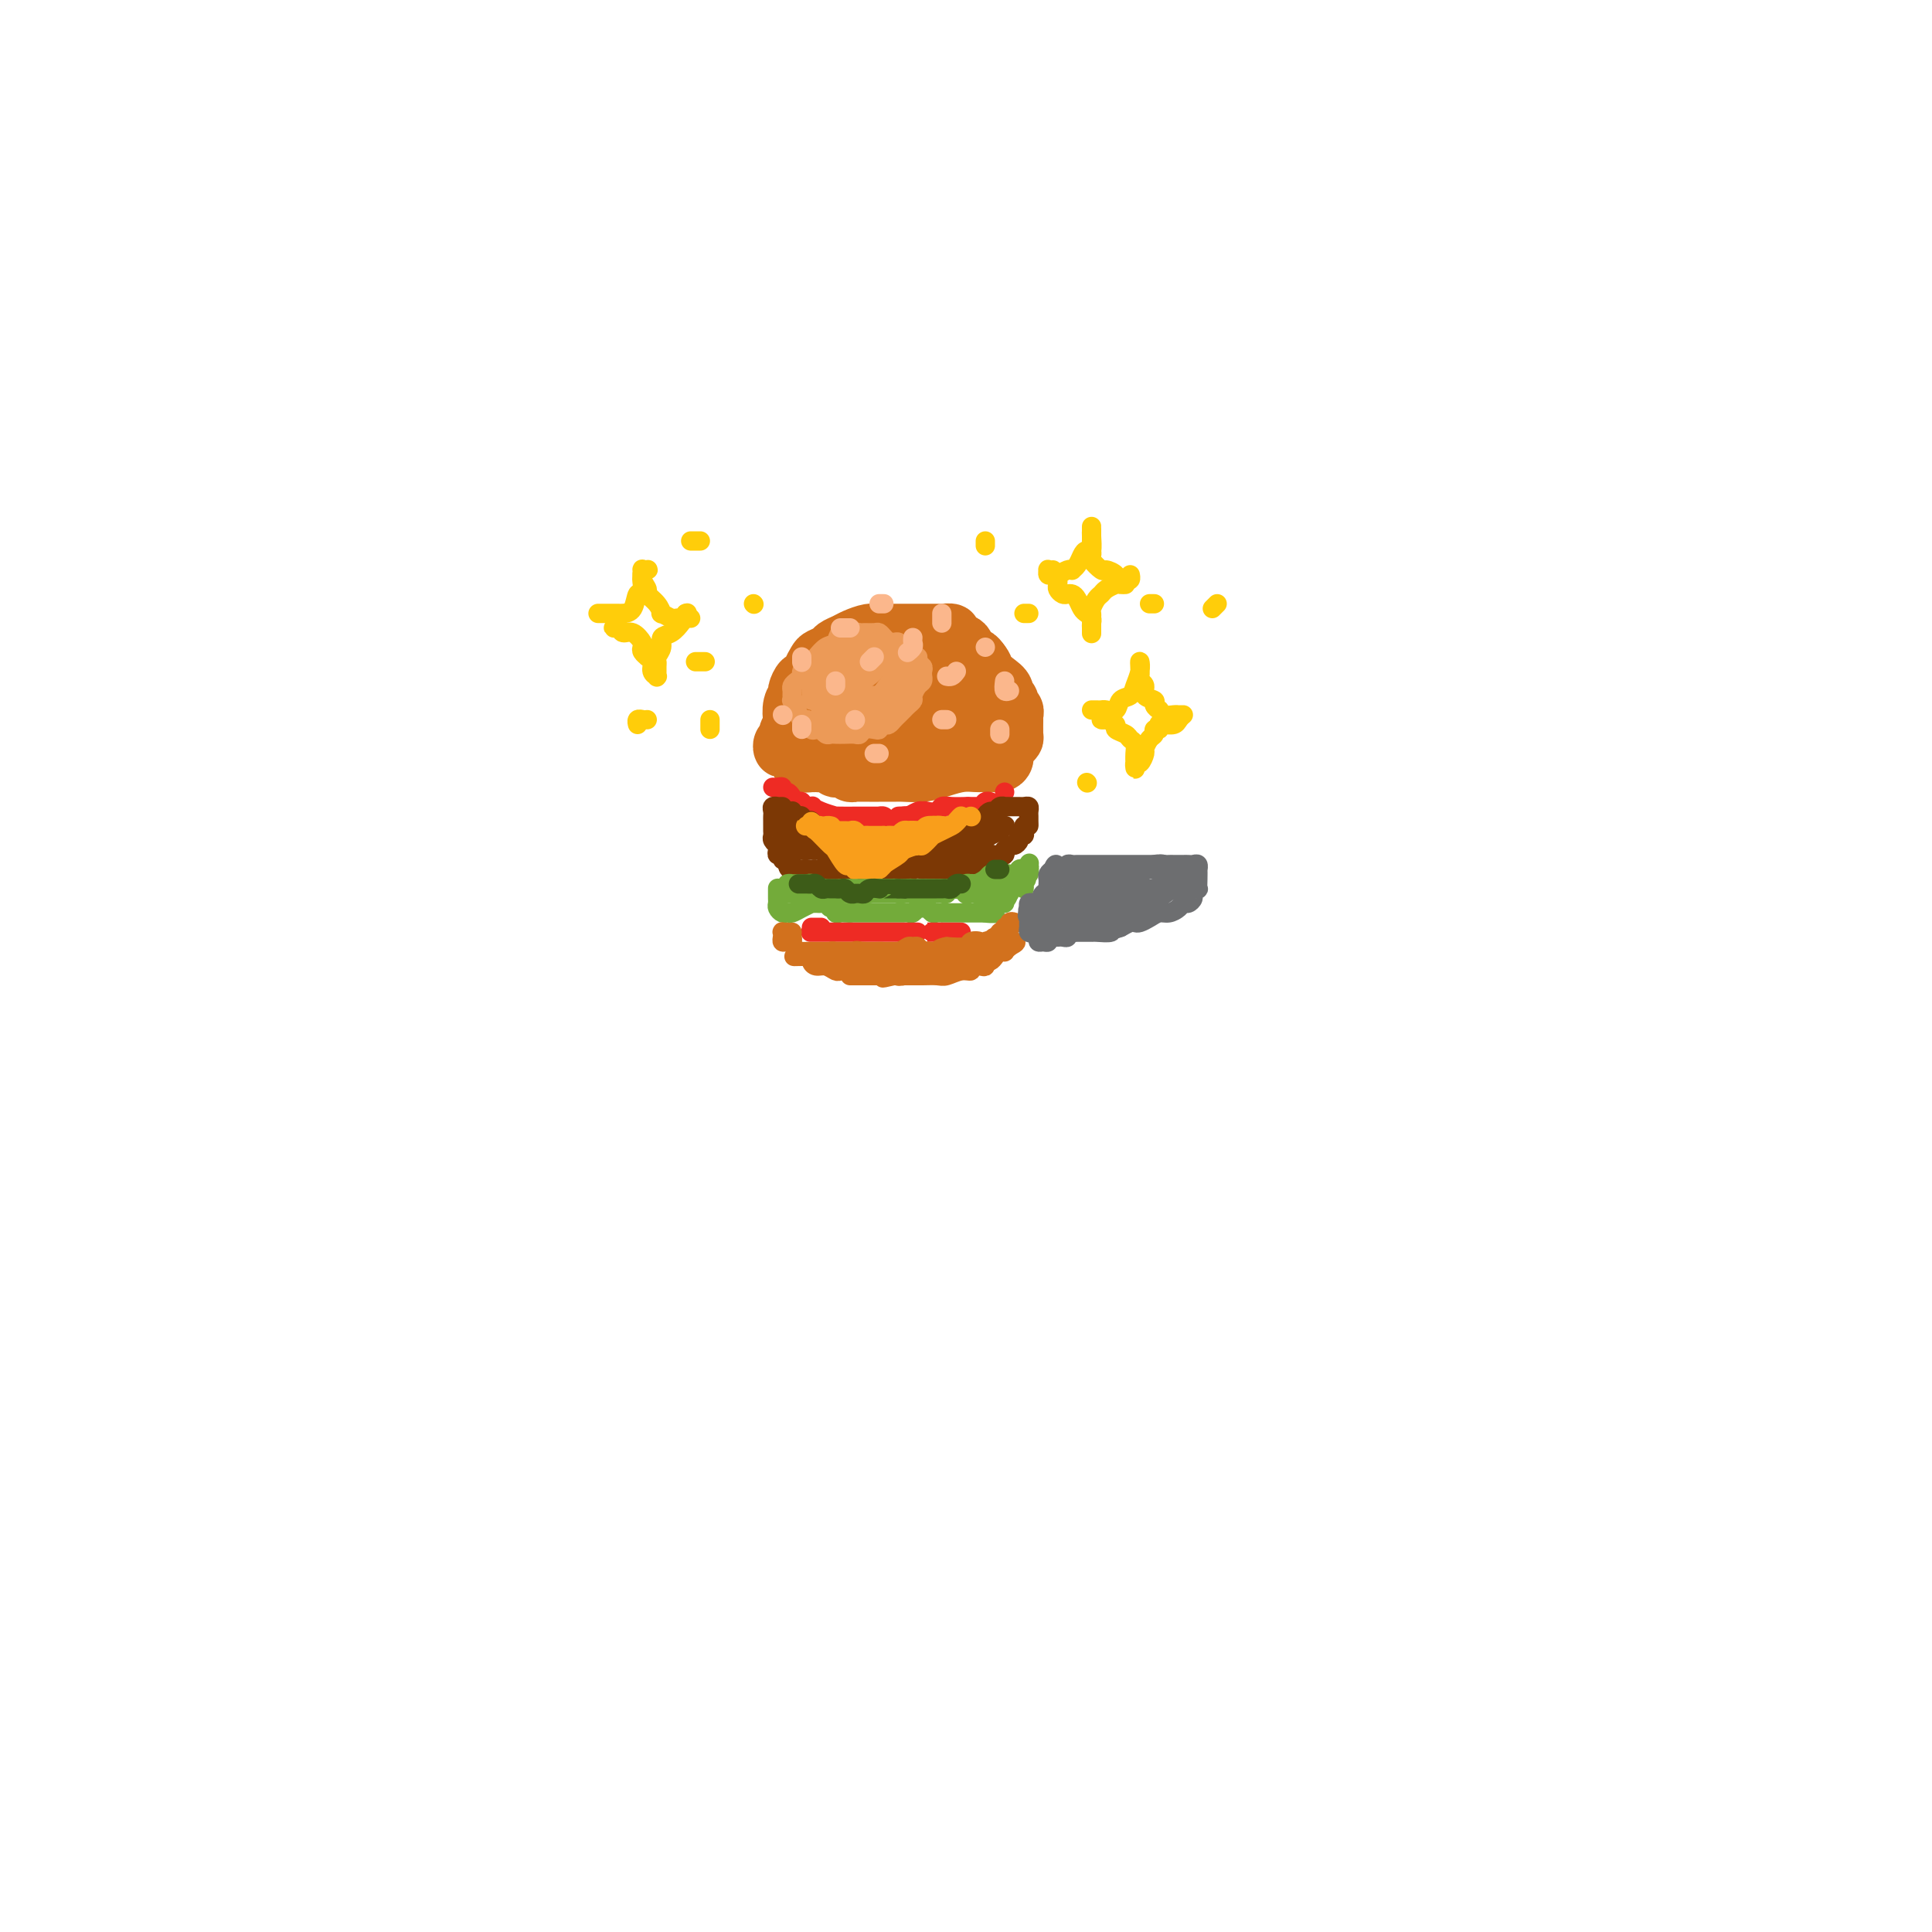 <svg viewBox='0 0 400 400' version='1.1' xmlns='http://www.w3.org/2000/svg' xmlns:xlink='http://www.w3.org/1999/xlink'><g fill='none' stroke='rgb(210,113,29)' stroke-width='12' stroke-linecap='round' stroke-linejoin='round'><path d='M162,154c0.032,0.510 0.065,1.019 0,1c-0.065,-0.019 -0.227,-0.567 0,-1c0.227,-0.433 0.844,-0.752 1,-1c0.156,-0.248 -0.150,-0.423 0,-1c0.150,-0.577 0.757,-1.554 1,-2c0.243,-0.446 0.121,-0.362 0,-1c-0.121,-0.638 -0.240,-1.998 0,-3c0.240,-1.002 0.839,-1.645 1,-2c0.161,-0.355 -0.115,-0.423 0,-1c0.115,-0.577 0.623,-1.664 1,-2c0.377,-0.336 0.625,0.079 1,0c0.375,-0.079 0.878,-0.651 1,-1c0.122,-0.349 -0.137,-0.475 0,-1c0.137,-0.525 0.670,-1.450 1,-2c0.330,-0.550 0.458,-0.724 1,-1c0.542,-0.276 1.500,-0.652 2,-1c0.500,-0.348 0.544,-0.668 1,-1c0.456,-0.332 1.325,-0.678 2,-1c0.675,-0.322 1.154,-0.622 2,-1c0.846,-0.378 2.057,-0.833 3,-1c0.943,-0.167 1.618,-0.045 2,0c0.382,0.045 0.473,0.012 1,0c0.527,-0.012 1.492,-0.003 2,0c0.508,0.003 0.560,0.001 1,0c0.440,-0.001 1.268,-0.000 2,0c0.732,0.000 1.367,-0.001 2,0c0.633,0.001 1.264,0.003 2,0c0.736,-0.003 1.577,-0.012 2,0c0.423,0.012 0.428,0.043 1,0c0.572,-0.043 1.711,-0.162 2,0c0.289,0.162 -0.274,0.603 0,1c0.274,0.397 1.383,0.750 2,1c0.617,0.250 0.743,0.397 1,1c0.257,0.603 0.646,1.662 1,2c0.354,0.338 0.673,-0.046 1,0c0.327,0.046 0.664,0.523 1,1'/><path d='M203,137c1.067,1.283 0.735,1.492 1,2c0.265,0.508 1.128,1.316 2,2c0.872,0.684 1.754,1.244 2,2c0.246,0.756 -0.144,1.709 0,2c0.144,0.291 0.823,-0.079 1,0c0.177,0.079 -0.149,0.606 0,1c0.149,0.394 0.773,0.655 1,1c0.227,0.345 0.058,0.775 0,1c-0.058,0.225 -0.005,0.244 0,1c0.005,0.756 -0.036,2.247 0,3c0.036,0.753 0.150,0.766 0,1c-0.150,0.234 -0.565,0.690 -1,1c-0.435,0.310 -0.890,0.475 -1,1c-0.110,0.525 0.125,1.409 0,2c-0.125,0.591 -0.611,0.890 -1,1c-0.389,0.110 -0.680,0.030 -1,0c-0.320,-0.030 -0.668,-0.009 -1,0c-0.332,0.009 -0.647,0.005 -1,0c-0.353,-0.005 -0.743,-0.012 -1,0c-0.257,0.012 -0.380,0.042 -1,0c-0.620,-0.042 -1.736,-0.155 -3,0c-1.264,0.155 -2.674,0.577 -4,1c-1.326,0.423 -2.567,0.845 -4,1c-1.433,0.155 -3.056,0.042 -4,0c-0.944,-0.042 -1.208,-0.011 -2,0c-0.792,0.011 -2.110,0.004 -3,0c-0.890,-0.004 -1.350,-0.005 -2,0c-0.650,0.005 -1.489,0.015 -2,0c-0.511,-0.015 -0.696,-0.056 -1,0c-0.304,0.056 -0.729,0.207 -1,0c-0.271,-0.207 -0.387,-0.774 -1,-1c-0.613,-0.226 -1.722,-0.113 -2,0c-0.278,0.113 0.276,0.226 0,0c-0.276,-0.226 -1.382,-0.792 -2,-1c-0.618,-0.208 -0.748,-0.060 -1,0c-0.252,0.060 -0.626,0.030 -1,0'/><path d='M169,158c-6.118,0.063 -2.413,0.220 -1,0c1.413,-0.220 0.535,-0.816 0,-1c-0.535,-0.184 -0.725,0.043 -1,0c-0.275,-0.043 -0.633,-0.356 -1,-1c-0.367,-0.644 -0.743,-1.619 -1,-2c-0.257,-0.381 -0.396,-0.166 0,-1c0.396,-0.834 1.328,-2.715 2,-4c0.672,-1.285 1.083,-1.975 2,-3c0.917,-1.025 2.340,-2.386 3,-3c0.660,-0.614 0.558,-0.479 1,-1c0.442,-0.521 1.428,-1.696 2,-2c0.572,-0.304 0.729,0.263 1,0c0.271,-0.263 0.656,-1.356 1,-2c0.344,-0.644 0.646,-0.840 1,-1c0.354,-0.160 0.761,-0.286 1,0c0.239,0.286 0.309,0.983 0,2c-0.309,1.017 -0.999,2.354 -2,4c-1.001,1.646 -2.313,3.602 -3,5c-0.687,1.398 -0.748,2.239 -1,3c-0.252,0.761 -0.694,1.443 0,2c0.694,0.557 2.523,0.991 4,0c1.477,-0.991 2.603,-3.405 3,-4c0.397,-0.595 0.067,0.630 1,0c0.933,-0.630 3.131,-3.115 4,-4c0.869,-0.885 0.410,-0.170 1,-1c0.590,-0.830 2.230,-3.205 3,-4c0.770,-0.795 0.669,-0.009 1,0c0.331,0.009 1.094,-0.757 1,-1c-0.094,-0.243 -1.046,0.039 -2,1c-0.954,0.961 -1.910,2.602 -3,4c-1.090,1.398 -2.313,2.553 -3,4c-0.687,1.447 -0.838,3.185 -1,4c-0.162,0.815 -0.333,0.707 0,1c0.333,0.293 1.172,0.986 2,1c0.828,0.014 1.646,-0.650 2,-1c0.354,-0.350 0.244,-0.386 1,-1c0.756,-0.614 2.378,-1.807 4,-3'/><path d='M191,149c0.843,-0.875 -0.548,-0.564 0,-1c0.548,-0.436 3.037,-1.620 4,-3c0.963,-1.380 0.402,-2.955 0,-3c-0.402,-0.045 -0.644,1.442 -1,3c-0.356,1.558 -0.825,3.188 -1,4c-0.175,0.812 -0.057,0.807 0,1c0.057,0.193 0.054,0.585 0,1c-0.054,0.415 -0.160,0.851 0,1c0.160,0.149 0.585,0.009 1,0c0.415,-0.009 0.819,0.113 1,0c0.181,-0.113 0.140,-0.459 1,-1c0.860,-0.541 2.623,-1.276 4,-2c1.377,-0.724 2.369,-1.437 3,-2c0.631,-0.563 0.901,-0.976 1,-1c0.099,-0.024 0.027,0.340 0,1c-0.027,0.660 -0.008,1.617 0,2c0.008,0.383 0.004,0.191 0,0'/></g>
<g fill='none' stroke='rgb(238,43,36)' stroke-width='4' stroke-linecap='round' stroke-linejoin='round'><path d='M166,167c0.298,-0.006 0.597,-0.013 1,0c0.403,0.013 0.912,0.045 1,0c0.088,-0.045 -0.245,-0.166 0,0c0.245,0.166 1.068,0.619 2,1c0.932,0.381 1.972,0.691 3,1c1.028,0.309 2.044,0.616 3,1c0.956,0.384 1.851,0.845 3,1c1.149,0.155 2.552,0.003 3,0c0.448,-0.003 -0.059,0.143 0,0c0.059,-0.143 0.685,-0.574 1,-1c0.315,-0.426 0.318,-0.846 0,-1c-0.318,-0.154 -0.956,-0.041 -1,0c-0.044,0.041 0.507,0.011 0,0c-0.507,-0.011 -2.071,-0.002 -3,0c-0.929,0.002 -1.222,-0.004 -2,0c-0.778,0.004 -2.039,0.016 -3,0c-0.961,-0.016 -1.620,-0.061 -2,0c-0.380,0.061 -0.479,0.226 -1,0c-0.521,-0.226 -1.464,-0.844 -2,-1c-0.536,-0.156 -0.664,0.151 -1,0c-0.336,-0.151 -0.880,-0.758 -1,-1c-0.120,-0.242 0.182,-0.118 0,0c-0.182,0.118 -0.850,0.232 -1,0c-0.150,-0.232 0.216,-0.808 0,-1c-0.216,-0.192 -1.014,0.000 -1,0c0.014,-0.000 0.839,-0.193 1,0c0.161,0.193 -0.344,0.773 0,1c0.344,0.227 1.537,0.102 2,0c0.463,-0.102 0.196,-0.182 0,0c-0.196,0.182 -0.321,0.626 0,1c0.321,0.374 1.086,0.678 2,1c0.914,0.322 1.975,0.664 3,1c1.025,0.336 2.012,0.668 3,1'/><path d='M176,171c2.110,0.833 2.386,0.416 3,0c0.614,-0.416 1.568,-0.829 3,-1c1.432,-0.171 3.343,-0.098 4,0c0.657,0.098 0.060,0.222 0,0c-0.060,-0.222 0.418,-0.792 1,-1c0.582,-0.208 1.270,-0.056 2,0c0.730,0.056 1.502,0.015 2,0c0.498,-0.015 0.721,-0.004 1,0c0.279,0.004 0.614,0.001 1,0c0.386,-0.001 0.825,-0.000 1,0c0.175,0.000 0.088,0.000 0,0'/><path d='M191,168c-0.217,-0.113 -0.434,-0.227 -1,0c-0.566,0.227 -1.481,0.794 -2,1c-0.519,0.206 -0.644,0.052 -1,0c-0.356,-0.052 -0.945,0.000 -1,0c-0.055,-0.000 0.423,-0.052 1,0c0.577,0.052 1.253,0.206 2,0c0.747,-0.206 1.564,-0.773 2,-1c0.436,-0.227 0.492,-0.113 1,0c0.508,0.113 1.470,0.227 2,0c0.530,-0.227 0.628,-0.793 1,-1c0.372,-0.207 1.018,-0.056 2,0c0.982,0.056 2.298,0.015 3,0c0.702,-0.015 0.788,-0.004 1,0c0.212,0.004 0.550,0.001 1,0c0.450,-0.001 1.012,-0.001 1,0c-0.012,0.001 -0.599,0.001 -1,0c-0.401,-0.001 -0.616,-0.004 -1,0c-0.384,0.004 -0.936,0.015 -1,0c-0.064,-0.015 0.361,-0.057 1,0c0.639,0.057 1.491,0.211 2,0c0.509,-0.211 0.676,-0.788 1,-1c0.324,-0.212 0.807,-0.061 1,0c0.193,0.061 0.097,0.030 0,0'/><path d='M164,165c-0.303,-0.453 -0.607,-0.906 -1,-1c-0.393,-0.094 -0.876,0.171 -1,0c-0.124,-0.171 0.110,-0.778 0,-1c-0.110,-0.222 -0.565,-0.060 -1,0c-0.435,0.060 -0.848,0.016 -1,0c-0.152,-0.016 -0.041,-0.004 0,0c0.041,0.004 0.012,0.001 0,0c-0.012,-0.001 -0.006,-0.001 0,0'/><path d='M208,164c0.000,0.000 0.000,0.000 0,0c0.000,0.000 0.000,0.000 0,0'/></g>
<g fill='none' stroke='rgb(124,56,5)' stroke-width='4' stroke-linecap='round' stroke-linejoin='round'><path d='M162,167c-0.453,-0.006 -0.906,-0.013 -1,0c-0.094,0.013 0.171,0.045 0,0c-0.171,-0.045 -0.778,-0.166 -1,0c-0.222,0.166 -0.060,0.618 0,1c0.060,0.382 0.016,0.694 0,1c-0.016,0.306 -0.004,0.607 0,1c0.004,0.393 0.000,0.879 0,1c-0.000,0.121 0.004,-0.121 0,0c-0.004,0.121 -0.015,0.606 0,1c0.015,0.394 0.057,0.697 0,1c-0.057,0.303 -0.212,0.607 0,1c0.212,0.393 0.793,0.875 1,1c0.207,0.125 0.040,-0.106 0,0c-0.040,0.106 0.045,0.550 0,1c-0.045,0.450 -0.222,0.908 0,1c0.222,0.092 0.843,-0.182 1,0c0.157,0.182 -0.150,0.818 0,1c0.150,0.182 0.757,-0.091 1,0c0.243,0.091 0.121,0.545 0,1'/><path d='M163,179c0.394,1.796 0.879,0.285 1,0c0.121,-0.285 -0.121,0.656 0,1c0.121,0.344 0.606,0.092 1,0c0.394,-0.092 0.697,-0.025 1,0c0.303,0.025 0.606,0.007 1,0c0.394,-0.007 0.878,-0.003 1,0c0.122,0.003 -0.117,0.005 0,0c0.117,-0.005 0.590,-0.015 1,0c0.410,0.015 0.758,0.057 1,0c0.242,-0.057 0.379,-0.211 1,0c0.621,0.211 1.725,0.789 2,1c0.275,0.211 -0.278,0.057 0,0c0.278,-0.057 1.388,-0.015 2,0c0.612,0.015 0.727,0.004 1,0c0.273,-0.004 0.704,-0.001 1,0c0.296,0.001 0.457,0.000 1,0c0.543,-0.000 1.469,-0.000 2,0c0.531,0.000 0.667,0.000 1,0c0.333,-0.000 0.862,0.000 1,0c0.138,-0.000 -0.117,-0.000 0,0c0.117,0.000 0.605,0.000 1,0c0.395,-0.000 0.697,-0.000 1,0c0.303,0.000 0.606,0.001 1,0c0.394,-0.001 0.878,-0.004 1,0c0.122,0.004 -0.117,0.015 0,0c0.117,-0.015 0.591,-0.057 1,0c0.409,0.057 0.754,0.211 1,0c0.246,-0.211 0.395,-0.789 1,-1c0.605,-0.211 1.668,-0.057 2,0c0.332,0.057 -0.066,0.015 0,0c0.066,-0.015 0.595,-0.004 1,0c0.405,0.004 0.687,0.001 1,0c0.313,-0.001 0.656,-0.001 1,0'/><path d='M194,180c5.035,0.155 2.123,0.042 1,0c-1.123,-0.042 -0.456,-0.011 0,0c0.456,0.011 0.700,0.004 1,0c0.300,-0.004 0.654,-0.005 1,0c0.346,0.005 0.684,0.015 1,0c0.316,-0.015 0.609,-0.057 1,0c0.391,0.057 0.879,0.212 1,0c0.121,-0.212 -0.126,-0.793 0,-1c0.126,-0.207 0.626,-0.041 1,0c0.374,0.041 0.621,-0.042 1,0c0.379,0.042 0.890,0.208 1,0c0.110,-0.208 -0.182,-0.792 0,-1c0.182,-0.208 0.836,-0.042 1,0c0.164,0.042 -0.164,-0.042 0,0c0.164,0.042 0.818,0.208 1,0c0.182,-0.208 -0.109,-0.792 0,-1c0.109,-0.208 0.617,-0.041 1,0c0.383,0.041 0.642,-0.046 1,0c0.358,0.046 0.817,0.223 1,0c0.183,-0.223 0.092,-0.847 0,-1c-0.092,-0.153 -0.183,0.165 0,0c0.183,-0.165 0.641,-0.814 1,-1c0.359,-0.186 0.618,0.091 1,0c0.382,-0.091 0.887,-0.549 1,-1c0.113,-0.451 -0.166,-0.894 0,-1c0.166,-0.106 0.775,0.125 1,0c0.225,-0.125 0.064,-0.607 0,-1c-0.064,-0.393 -0.032,-0.696 0,-1'/><path d='M212,171c0.846,-0.881 0.959,-0.082 1,0c0.041,0.082 0.008,-0.552 0,-1c-0.008,-0.448 0.009,-0.708 0,-1c-0.009,-0.292 -0.044,-0.614 0,-1c0.044,-0.386 0.167,-0.835 0,-1c-0.167,-0.165 -0.623,-0.044 -1,0c-0.377,0.044 -0.675,0.012 -1,0c-0.325,-0.012 -0.679,-0.004 -1,0c-0.321,0.004 -0.611,0.005 -1,0c-0.389,-0.005 -0.877,-0.016 -1,0c-0.123,0.016 0.121,0.060 0,0c-0.121,-0.060 -0.605,-0.224 -1,0c-0.395,0.224 -0.701,0.834 -1,1c-0.299,0.166 -0.591,-0.113 -1,0c-0.409,0.113 -0.937,0.619 -1,1c-0.063,0.381 0.338,0.638 0,1c-0.338,0.362 -1.414,0.829 -2,1c-0.586,0.171 -0.682,0.046 -1,0c-0.318,-0.046 -0.859,-0.013 -1,0c-0.141,0.013 0.117,0.007 0,0c-0.117,-0.007 -0.609,-0.016 -1,0c-0.391,0.016 -0.679,0.057 -1,0c-0.321,-0.057 -0.674,-0.211 -1,0c-0.326,0.211 -0.626,0.788 -1,1c-0.374,0.212 -0.821,0.061 -1,0c-0.179,-0.061 -0.089,-0.030 0,0'/><path d='M195,172c-2.034,0.775 -1.120,0.211 -1,0c0.120,-0.211 -0.556,-0.071 -1,0c-0.444,0.071 -0.658,0.072 -1,0c-0.342,-0.072 -0.814,-0.216 -1,0c-0.186,0.216 -0.088,0.794 0,1c0.088,0.206 0.164,0.041 0,0c-0.164,-0.041 -0.568,0.042 -1,0c-0.432,-0.042 -0.890,-0.207 -1,0c-0.110,0.207 0.129,0.788 0,1c-0.129,0.212 -0.626,0.057 -1,0c-0.374,-0.057 -0.625,-0.015 -1,0c-0.375,0.015 -0.874,0.003 -1,0c-0.126,-0.003 0.120,0.003 0,0c-0.120,-0.003 -0.606,-0.015 -1,0c-0.394,0.015 -0.697,0.057 -1,0c-0.303,-0.057 -0.606,-0.212 -1,0c-0.394,0.212 -0.879,0.790 -1,1c-0.121,0.210 0.123,0.053 0,0c-0.123,-0.053 -0.611,-0.000 -1,0c-0.389,0.000 -0.679,-0.052 -1,0c-0.321,0.052 -0.674,0.210 -1,0c-0.326,-0.210 -0.626,-0.787 -1,-1c-0.374,-0.213 -0.821,-0.061 -1,0c-0.179,0.061 -0.089,0.030 0,0'/><path d='M177,174c-2.962,0.370 -1.367,0.295 -1,0c0.367,-0.295 -0.493,-0.810 -1,-1c-0.507,-0.190 -0.661,-0.055 -1,0c-0.339,0.055 -0.864,0.030 -1,0c-0.136,-0.030 0.119,-0.064 0,0c-0.119,0.064 -0.610,0.228 -1,0c-0.390,-0.228 -0.679,-0.846 -1,-1c-0.321,-0.154 -0.675,0.156 -1,0c-0.325,-0.156 -0.622,-0.778 -1,-1c-0.378,-0.222 -0.836,-0.046 -1,0c-0.164,0.046 -0.034,-0.039 0,0c0.034,0.039 -0.029,0.203 0,0c0.029,-0.203 0.148,-0.773 0,-1c-0.148,-0.227 -0.565,-0.112 -1,0c-0.435,0.112 -0.887,0.223 -1,0c-0.113,-0.223 0.114,-0.778 0,-1c-0.114,-0.222 -0.569,-0.112 -1,0c-0.431,0.112 -0.837,0.226 -1,0c-0.163,-0.226 -0.082,-0.792 0,-1c0.082,-0.208 0.166,-0.060 0,0c-0.166,0.060 -0.583,0.030 -1,0'/><path d='M163,168c-2.165,-0.748 -0.576,0.380 0,1c0.576,0.620 0.139,0.730 0,1c-0.139,0.270 0.018,0.699 0,1c-0.018,0.301 -0.212,0.473 0,1c0.212,0.527 0.830,1.409 1,2c0.170,0.591 -0.108,0.891 0,1c0.108,0.109 0.603,0.026 1,0c0.397,-0.026 0.695,0.004 1,0c0.305,-0.004 0.617,-0.042 1,0c0.383,0.042 0.835,0.164 1,0c0.165,-0.164 0.041,-0.615 0,-1c-0.041,-0.385 0.000,-0.704 0,-1c-0.000,-0.296 -0.042,-0.569 0,-1c0.042,-0.431 0.168,-1.020 0,-1c-0.168,0.020 -0.632,0.650 -1,1c-0.368,0.350 -0.642,0.419 -1,1c-0.358,0.581 -0.802,1.673 -1,2c-0.198,0.327 -0.150,-0.113 0,0c0.150,0.113 0.403,0.777 1,1c0.597,0.223 1.536,0.005 2,0c0.464,-0.005 0.451,0.204 1,0c0.549,-0.204 1.661,-0.822 2,-1c0.339,-0.178 -0.095,0.085 0,0c0.095,-0.085 0.718,-0.517 1,-1c0.282,-0.483 0.222,-1.016 0,-1c-0.222,0.016 -0.606,0.583 -1,1c-0.394,0.417 -0.797,0.685 -1,1c-0.203,0.315 -0.206,0.677 0,1c0.206,0.323 0.622,0.609 1,1c0.378,0.391 0.720,0.888 1,1c0.280,0.112 0.498,-0.162 1,0c0.502,0.162 1.286,0.761 2,1c0.714,0.239 1.357,0.120 2,0'/><path d='M177,179c1.753,0.420 0.137,-0.528 0,-1c-0.137,-0.472 1.205,-0.466 2,-1c0.795,-0.534 1.044,-1.608 1,-2c-0.044,-0.392 -0.379,-0.102 -1,0c-0.621,0.102 -1.527,0.017 -2,0c-0.473,-0.017 -0.514,0.034 -1,0c-0.486,-0.034 -1.418,-0.152 -2,0c-0.582,0.152 -0.813,0.574 -1,1c-0.187,0.426 -0.331,0.856 0,1c0.331,0.144 1.135,0.001 2,0c0.865,-0.001 1.790,0.140 3,0c1.210,-0.140 2.705,-0.562 4,-1c1.295,-0.438 2.389,-0.892 4,-1c1.611,-0.108 3.738,0.130 5,0c1.262,-0.130 1.658,-0.628 2,-1c0.342,-0.372 0.630,-0.617 1,-1c0.370,-0.383 0.824,-0.902 1,-1c0.176,-0.098 0.076,0.225 0,0c-0.076,-0.225 -0.127,-1.000 -1,-1c-0.873,-0.000 -2.567,0.774 -3,1c-0.433,0.226 0.395,-0.097 0,0c-0.395,0.097 -2.013,0.614 -3,1c-0.987,0.386 -1.342,0.639 -2,1c-0.658,0.361 -1.619,0.829 -2,1c-0.381,0.171 -0.182,0.046 0,0c0.182,-0.046 0.346,-0.013 1,0c0.654,0.013 1.798,0.006 3,0c1.202,-0.006 2.463,-0.010 3,0c0.537,0.010 0.351,0.033 1,0c0.649,-0.033 2.132,-0.122 3,0c0.868,0.122 1.122,0.454 2,0c0.878,-0.454 2.380,-1.695 3,-2c0.620,-0.305 0.360,0.327 1,0c0.640,-0.327 2.182,-1.613 3,-2c0.818,-0.387 0.913,0.127 1,0c0.087,-0.127 0.168,-0.893 0,-1c-0.168,-0.107 -0.584,0.447 -1,1'/><path d='M204,171c0.717,-0.595 -1.992,-0.082 -3,0c-1.008,0.082 -0.316,-0.266 -1,0c-0.684,0.266 -2.746,1.147 -4,2c-1.254,0.853 -1.702,1.677 -2,2c-0.298,0.323 -0.446,0.143 -1,0c-0.554,-0.143 -1.514,-0.249 -2,0c-0.486,0.249 -0.497,0.852 -1,1c-0.503,0.148 -1.498,-0.161 -2,0c-0.502,0.161 -0.513,0.790 0,1c0.513,0.210 1.549,-0.000 2,0c0.451,0.000 0.316,0.211 1,0c0.684,-0.211 2.186,-0.846 3,-1c0.814,-0.154 0.938,0.171 1,0c0.062,-0.171 0.061,-0.837 1,-1c0.939,-0.163 2.818,0.177 4,0c1.182,-0.177 1.666,-0.870 2,-1c0.334,-0.130 0.517,0.304 1,0c0.483,-0.304 1.265,-1.345 2,-2c0.735,-0.655 1.424,-0.923 2,-1c0.576,-0.077 1.041,0.036 1,0c-0.041,-0.036 -0.587,-0.221 -1,0c-0.413,0.221 -0.693,0.847 -1,1c-0.307,0.153 -0.642,-0.167 -1,0c-0.358,0.167 -0.739,0.822 -1,1c-0.261,0.178 -0.402,-0.121 -1,0c-0.598,0.121 -1.652,0.660 -3,1c-1.348,0.340 -2.989,0.480 -5,1c-2.011,0.520 -4.393,1.421 -6,2c-1.607,0.579 -2.441,0.836 -3,1c-0.559,0.164 -0.843,0.237 -1,0c-0.157,-0.237 -0.188,-0.782 0,-1c0.188,-0.218 0.594,-0.109 1,0'/><path d='M186,177c-3.485,0.988 -1.199,0.457 0,0c1.199,-0.457 1.309,-0.841 2,-1c0.691,-0.159 1.963,-0.093 3,0c1.037,0.093 1.840,0.213 3,0c1.160,-0.213 2.678,-0.760 4,-1c1.322,-0.240 2.448,-0.172 3,0c0.552,0.172 0.529,0.449 1,0c0.471,-0.449 1.436,-1.623 2,-2c0.564,-0.377 0.726,0.042 1,0c0.274,-0.042 0.660,-0.544 1,-1c0.340,-0.456 0.634,-0.865 1,-1c0.366,-0.135 0.802,0.005 1,0c0.198,-0.005 0.156,-0.155 0,0c-0.156,0.155 -0.427,0.616 -1,1c-0.573,0.384 -1.448,0.691 -2,1c-0.552,0.309 -0.782,0.622 -1,1c-0.218,0.378 -0.424,0.823 -1,1c-0.576,0.177 -1.522,0.086 -2,0c-0.478,-0.086 -0.488,-0.167 -1,0c-0.512,0.167 -1.526,0.581 -2,1c-0.474,0.419 -0.408,0.841 -1,1c-0.592,0.159 -1.843,0.053 -3,0c-1.157,-0.053 -2.219,-0.053 -3,0c-0.781,0.053 -1.282,0.158 -2,0c-0.718,-0.158 -1.655,-0.581 -2,-1c-0.345,-0.419 -0.099,-0.834 0,-1c0.099,-0.166 0.049,-0.083 0,0'/></g>
<g fill='none' stroke='rgb(249,158,27)' stroke-width='4' stroke-linecap='round' stroke-linejoin='round'><path d='M197,171c-0.713,0.360 -1.426,0.721 -2,1c-0.574,0.279 -1.008,0.477 -2,1c-0.992,0.523 -2.543,1.370 -4,2c-1.457,0.630 -2.819,1.044 -4,2c-1.181,0.956 -2.180,2.453 -3,3c-0.820,0.547 -1.463,0.145 -2,0c-0.537,-0.145 -0.970,-0.032 -1,0c-0.030,0.032 0.343,-0.019 1,0c0.657,0.019 1.598,0.106 2,0c0.402,-0.106 0.263,-0.405 1,-1c0.737,-0.595 2.348,-1.487 3,-2c0.652,-0.513 0.345,-0.648 1,-1c0.655,-0.352 2.273,-0.921 3,-1c0.727,-0.079 0.562,0.333 1,0c0.438,-0.333 1.479,-1.412 2,-2c0.521,-0.588 0.523,-0.685 1,-1c0.477,-0.315 1.428,-0.847 2,-1c0.572,-0.153 0.763,0.074 1,0c0.237,-0.074 0.520,-0.447 1,-1c0.480,-0.553 1.156,-1.285 1,-1c-0.156,0.285 -1.145,1.587 -2,2c-0.855,0.413 -1.576,-0.062 -2,0c-0.424,0.062 -0.550,0.660 -1,1c-0.450,0.340 -1.224,0.421 -2,1c-0.776,0.579 -1.555,1.656 -2,2c-0.445,0.344 -0.556,-0.045 -1,0c-0.444,0.045 -1.222,0.522 -2,1'/><path d='M187,176c-1.930,0.994 -0.755,-0.021 -1,0c-0.245,0.021 -1.911,1.077 -3,2c-1.089,0.923 -1.602,1.711 -2,2c-0.398,0.289 -0.680,0.079 -1,0c-0.320,-0.079 -0.677,-0.026 -1,0c-0.323,0.026 -0.610,0.024 -1,0c-0.390,-0.024 -0.882,-0.070 -1,0c-0.118,0.070 0.139,0.256 0,0c-0.139,-0.256 -0.675,-0.955 -1,-1c-0.325,-0.045 -0.441,0.564 -1,0c-0.559,-0.564 -1.561,-2.299 -2,-3c-0.439,-0.701 -0.314,-0.366 -1,-1c-0.686,-0.634 -2.184,-2.238 -3,-3c-0.816,-0.762 -0.949,-0.684 -1,-1c-0.051,-0.316 -0.021,-1.028 0,-1c0.021,0.028 0.033,0.795 0,1c-0.033,0.205 -0.112,-0.151 0,0c0.112,0.151 0.415,0.810 1,1c0.585,0.190 1.453,-0.089 2,0c0.547,0.089 0.774,0.544 1,1'/><path d='M172,173c0.646,0.381 0.761,0.834 1,1c0.239,0.166 0.603,0.045 1,0c0.397,-0.045 0.828,-0.013 1,0c0.172,0.013 0.086,0.006 0,0'/><path d='M172,171c0.097,0.022 0.193,0.043 0,0c-0.193,-0.043 -0.676,-0.151 -1,0c-0.324,0.151 -0.490,0.562 0,1c0.490,0.438 1.637,0.902 2,1c0.363,0.098 -0.057,-0.170 0,0c0.057,0.170 0.591,0.778 1,1c0.409,0.222 0.694,0.059 1,0c0.306,-0.059 0.633,-0.015 1,0c0.367,0.015 0.773,0.001 1,0c0.227,-0.001 0.273,0.010 1,0c0.727,-0.010 2.135,-0.041 3,0c0.865,0.041 1.188,0.155 2,0c0.812,-0.155 2.112,-0.577 3,-1c0.888,-0.423 1.365,-0.846 2,-1c0.635,-0.154 1.427,-0.040 2,0c0.573,0.040 0.927,0.007 1,0c0.073,-0.007 -0.134,0.012 0,0c0.134,-0.012 0.608,-0.056 1,0c0.392,0.056 0.701,0.210 1,0c0.299,-0.210 0.589,-0.785 1,-1c0.411,-0.215 0.945,-0.069 1,0c0.055,0.069 -0.369,0.060 -1,0c-0.631,-0.060 -1.469,-0.170 -2,0c-0.531,0.170 -0.753,0.620 -1,1c-0.247,0.380 -0.518,0.691 -1,1c-0.482,0.309 -1.175,0.618 -2,1c-0.825,0.382 -1.781,0.838 -2,1c-0.219,0.162 0.301,0.030 0,0c-0.301,-0.030 -1.421,0.044 -2,0c-0.579,-0.044 -0.617,-0.204 -1,0c-0.383,0.204 -1.109,0.773 -2,1c-0.891,0.227 -1.945,0.114 -3,0'/><path d='M178,176c-2.517,0.557 -1.309,-0.050 -1,0c0.309,0.050 -0.279,0.755 0,1c0.279,0.245 1.426,0.028 2,0c0.574,-0.028 0.576,0.133 1,0c0.424,-0.133 1.269,-0.560 2,-1c0.731,-0.440 1.349,-0.892 2,-1c0.651,-0.108 1.337,0.129 2,0c0.663,-0.129 1.305,-0.624 2,-1c0.695,-0.376 1.444,-0.634 2,-1c0.556,-0.366 0.918,-0.842 1,-1c0.082,-0.158 -0.117,-0.000 0,0c0.117,0.000 0.551,-0.158 0,0c-0.551,0.158 -2.087,0.631 -3,1c-0.913,0.369 -1.204,0.635 -2,1c-0.796,0.365 -2.097,0.831 -3,1c-0.903,0.169 -1.407,0.041 -2,0c-0.593,-0.041 -1.273,0.004 -2,0c-0.727,-0.004 -1.500,-0.058 -2,0c-0.500,0.058 -0.726,0.227 -1,0c-0.274,-0.227 -0.595,-0.849 -1,-1c-0.405,-0.151 -0.892,0.170 -1,0c-0.108,-0.170 0.164,-0.830 0,-1c-0.164,-0.170 -0.765,0.151 -1,0c-0.235,-0.151 -0.104,-0.772 0,-1c0.104,-0.228 0.182,-0.061 0,0c-0.182,0.061 -0.623,0.018 -1,0c-0.377,-0.018 -0.688,-0.009 -1,0'/><path d='M171,172c-0.957,-0.480 -0.848,-0.181 -1,0c-0.152,0.181 -0.564,0.245 -1,0c-0.436,-0.245 -0.897,-0.798 -1,-1c-0.103,-0.202 0.153,-0.054 0,0c-0.153,0.054 -0.714,0.013 -1,0c-0.286,-0.013 -0.298,0.000 0,0c0.298,-0.000 0.906,-0.014 1,0c0.094,0.014 -0.325,0.056 0,0c0.325,-0.056 1.393,-0.211 2,0c0.607,0.211 0.754,0.789 1,1c0.246,0.211 0.591,0.057 1,0c0.409,-0.057 0.883,-0.015 1,0c0.117,0.015 -0.123,0.003 0,0c0.123,-0.003 0.610,0.003 1,0c0.390,-0.003 0.682,-0.015 1,0c0.318,0.015 0.663,0.057 1,0c0.337,-0.057 0.667,-0.211 1,0c0.333,0.211 0.667,0.789 1,1c0.333,0.211 0.663,0.057 1,0c0.337,-0.057 0.682,-0.015 1,0c0.318,0.015 0.611,0.004 1,0c0.389,-0.004 0.874,-0.001 1,0c0.126,0.001 -0.107,0.000 0,0c0.107,-0.000 0.553,-0.000 1,0'/><path d='M183,173c2.503,0.308 1.262,0.079 1,0c-0.262,-0.079 0.455,-0.007 1,0c0.545,0.007 0.920,-0.051 1,0c0.080,0.051 -0.133,0.210 0,0c0.133,-0.210 0.614,-0.788 1,-1c0.386,-0.212 0.677,-0.057 1,0c0.323,0.057 0.678,0.016 1,0c0.322,-0.016 0.610,-0.008 1,0c0.390,0.008 0.883,0.016 1,0c0.117,-0.016 -0.140,-0.057 0,0c0.140,0.057 0.678,0.211 1,0c0.322,-0.211 0.426,-0.789 1,-1c0.574,-0.211 1.616,-0.057 2,0c0.384,0.057 0.110,0.016 0,0c-0.110,-0.016 -0.055,-0.008 0,0'/><path d='M201,169c0.000,0.000 0.100,0.100 0.1,0.1'/></g>
<g fill='none' stroke='rgb(115,171,58)' stroke-width='4' stroke-linecap='round' stroke-linejoin='round'><path d='M161,184c-0.000,-0.089 -0.001,-0.179 0,0c0.001,0.179 0.003,0.626 0,1c-0.003,0.374 -0.012,0.674 0,1c0.012,0.326 0.044,0.676 0,1c-0.044,0.324 -0.164,0.620 0,1c0.164,0.380 0.612,0.844 1,1c0.388,0.156 0.716,0.003 1,0c0.284,-0.003 0.524,0.143 1,0c0.476,-0.143 1.188,-0.574 2,-1c0.812,-0.426 1.723,-0.847 2,-1c0.277,-0.153 -0.081,-0.037 0,0c0.081,0.037 0.600,-0.005 1,0c0.400,0.005 0.681,0.058 1,0c0.319,-0.058 0.677,-0.226 1,0c0.323,0.226 0.611,0.845 1,1c0.389,0.155 0.878,-0.155 1,0c0.122,0.155 -0.122,0.773 0,1c0.122,0.227 0.610,0.061 1,0c0.390,-0.061 0.683,-0.017 1,0c0.317,0.017 0.659,0.009 1,0'/><path d='M176,189c2.250,0.000 1.376,0.000 1,0c-0.376,-0.000 -0.255,-0.000 0,0c0.255,0.000 0.645,0.000 1,0c0.355,-0.000 0.676,-0.000 1,0c0.324,0.000 0.650,0.000 1,0c0.350,-0.000 0.724,-0.000 1,0c0.276,0.000 0.455,0.000 1,0c0.545,-0.000 1.455,-0.000 2,0c0.545,0.000 0.723,0.001 1,0c0.277,-0.001 0.651,-0.004 1,0c0.349,0.004 0.671,0.015 1,0c0.329,-0.015 0.666,-0.058 1,0c0.334,0.058 0.667,0.215 1,0c0.333,-0.215 0.666,-0.804 1,-1c0.334,-0.196 0.668,-0.000 1,0c0.332,0.000 0.663,-0.196 1,0c0.337,0.196 0.682,0.785 1,1c0.318,0.215 0.610,0.058 1,0c0.390,-0.058 0.878,-0.015 1,0c0.122,0.015 -0.122,0.004 0,0c0.122,-0.004 0.611,-0.001 1,0c0.389,0.001 0.678,0.000 1,0c0.322,-0.000 0.678,-0.000 1,0c0.322,0.000 0.611,0.000 1,0c0.389,-0.000 0.878,-0.000 1,0c0.122,0.000 -0.122,0.000 0,0c0.122,-0.000 0.610,-0.000 1,0c0.390,0.000 0.682,0.000 1,0c0.318,-0.000 0.662,-0.000 1,0c0.338,0.000 0.669,0.000 1,0'/><path d='M204,189c4.284,0.065 0.994,0.229 0,0c-0.994,-0.229 0.307,-0.849 1,-1c0.693,-0.151 0.778,0.167 1,0c0.222,-0.167 0.581,-0.819 1,-1c0.419,-0.181 0.897,0.110 1,0c0.103,-0.110 -0.168,-0.621 0,-1c0.168,-0.379 0.777,-0.626 1,-1c0.223,-0.374 0.061,-0.874 0,-1c-0.061,-0.126 -0.021,0.124 0,0c0.021,-0.124 0.021,-0.622 0,-1c-0.021,-0.378 -0.065,-0.637 0,-1c0.065,-0.363 0.238,-0.830 0,-1c-0.238,-0.170 -0.889,-0.043 -1,0c-0.111,0.043 0.317,0.001 0,0c-0.317,-0.001 -1.380,0.037 -2,0c-0.620,-0.037 -0.797,-0.150 -1,0c-0.203,0.150 -0.432,0.562 -1,1c-0.568,0.438 -1.476,0.902 -2,1c-0.524,0.098 -0.664,-0.170 -1,0c-0.336,0.170 -0.866,0.778 -1,1c-0.134,0.222 0.129,0.060 0,0c-0.129,-0.060 -0.650,-0.016 -1,0c-0.350,0.016 -0.529,0.005 -1,0c-0.471,-0.005 -1.236,-0.002 -2,0'/><path d='M196,184c-2.246,0.309 -1.362,0.083 -1,0c0.362,-0.083 0.203,-0.022 0,0c-0.203,0.022 -0.450,0.006 -1,0c-0.550,-0.006 -1.404,-0.001 -2,0c-0.596,0.001 -0.933,-0.001 -1,0c-0.067,0.001 0.137,0.004 0,0c-0.137,-0.004 -0.614,-0.015 -1,0c-0.386,0.015 -0.681,0.057 -1,0c-0.319,-0.057 -0.662,-0.211 -1,0c-0.338,0.211 -0.672,0.789 -1,1c-0.328,0.211 -0.651,0.057 -1,0c-0.349,-0.057 -0.724,-0.015 -1,0c-0.276,0.015 -0.454,0.004 -1,0c-0.546,-0.004 -1.461,-0.001 -2,0c-0.539,0.001 -0.704,0.000 -1,0c-0.296,-0.000 -0.724,-0.000 -1,0c-0.276,0.000 -0.401,0.000 -1,0c-0.599,-0.000 -1.671,-0.000 -2,0c-0.329,0.000 0.086,0.000 0,0c-0.086,-0.000 -0.671,-0.000 -1,0c-0.329,0.000 -0.401,0.000 -1,0c-0.599,-0.000 -1.723,-0.000 -2,0c-0.277,0.000 0.295,0.000 0,0c-0.295,-0.000 -1.455,-0.000 -2,0c-0.545,0.000 -0.475,0.000 -1,0c-0.525,-0.000 -1.646,-0.000 -2,0c-0.354,0.000 0.059,0.000 0,0c-0.059,-0.000 -0.590,-0.000 -1,0c-0.410,0.000 -0.697,0.000 -1,0c-0.303,-0.000 -0.620,-0.000 -1,0c-0.380,0.000 -0.823,0.000 -1,0c-0.177,-0.000 -0.089,-0.000 0,0'/><path d='M164,185c-4.972,0.154 -1.403,0.037 0,0c1.403,-0.037 0.641,0.004 1,0c0.359,-0.004 1.839,-0.054 3,0c1.161,0.054 2.001,0.211 3,0c0.999,-0.211 2.156,-0.788 3,-1c0.844,-0.212 1.375,-0.057 2,0c0.625,0.057 1.342,0.015 2,0c0.658,-0.015 1.256,-0.004 2,0c0.744,0.004 1.635,0.001 2,0c0.365,-0.001 0.205,-0.000 1,0c0.795,0.000 2.545,0.000 3,0c0.455,-0.000 -0.383,0.000 0,0c0.383,-0.000 1.989,-0.000 3,0c1.011,0.000 1.426,0.001 2,0c0.574,-0.001 1.305,-0.004 2,0c0.695,0.004 1.352,0.015 2,0c0.648,-0.015 1.287,-0.057 2,0c0.713,0.057 1.500,0.211 2,0c0.500,-0.211 0.712,-0.788 1,-1c0.288,-0.212 0.652,-0.058 1,0c0.348,0.058 0.679,0.019 1,0c0.321,-0.019 0.633,-0.019 1,0c0.367,0.019 0.789,0.057 1,0c0.211,-0.057 0.211,-0.209 0,0c-0.211,0.209 -0.634,0.778 -1,1c-0.366,0.222 -0.675,0.098 -1,0c-0.325,-0.098 -0.664,-0.171 -1,0c-0.336,0.171 -0.668,0.585 -1,1'/><path d='M200,185c-0.287,0.314 0.497,0.098 1,0c0.503,-0.098 0.725,-0.079 1,0c0.275,0.079 0.603,0.217 1,0c0.397,-0.217 0.862,-0.790 1,-1c0.138,-0.210 -0.050,-0.057 0,0c0.050,0.057 0.340,0.019 0,0c-0.340,-0.019 -1.310,-0.019 -2,0c-0.690,0.019 -1.101,0.058 -2,0c-0.899,-0.058 -2.286,-0.212 -3,0c-0.714,0.212 -0.755,0.789 -1,1c-0.245,0.211 -0.696,0.057 -1,0c-0.304,-0.057 -0.463,-0.015 -1,0c-0.537,0.015 -1.453,0.004 -2,0c-0.547,-0.004 -0.723,-0.001 -1,0c-0.277,0.001 -0.653,0.001 -1,0c-0.347,-0.001 -0.666,-0.004 -1,0c-0.334,0.004 -0.685,0.015 -1,0c-0.315,-0.015 -0.595,-0.057 -1,0c-0.405,0.057 -0.936,0.212 -1,0c-0.064,-0.212 0.338,-0.790 0,-1c-0.338,-0.210 -1.418,-0.053 -2,0c-0.582,0.053 -0.667,-0.000 -1,0c-0.333,0.000 -0.915,0.053 -1,0c-0.085,-0.053 0.328,-0.210 0,0c-0.328,0.210 -1.398,0.788 -2,1c-0.602,0.212 -0.738,0.057 -1,0c-0.262,-0.057 -0.652,-0.015 -1,0c-0.348,0.015 -0.654,0.004 -1,0c-0.346,-0.004 -0.732,-0.001 -1,0c-0.268,0.001 -0.418,0.000 -1,0c-0.582,-0.000 -1.595,-0.000 -2,0c-0.405,0.000 -0.203,0.000 0,0'/><path d='M173,185c-4.818,0.061 -1.864,0.212 -1,0c0.864,-0.212 -0.361,-0.788 -1,-1c-0.639,-0.212 -0.692,-0.061 -1,0c-0.308,0.061 -0.870,0.030 -1,0c-0.130,-0.030 0.172,-0.061 0,0c-0.172,0.061 -0.819,0.212 -1,0c-0.181,-0.212 0.105,-0.789 0,-1c-0.105,-0.211 -0.601,-0.057 -1,0c-0.399,0.057 -0.700,0.015 -1,0c-0.300,-0.015 -0.599,-0.005 -1,0c-0.401,0.005 -0.903,0.004 -1,0c-0.097,-0.004 0.211,-0.011 0,0c-0.211,0.011 -0.941,0.042 -1,0c-0.059,-0.042 0.555,-0.155 1,0c0.445,0.155 0.723,0.577 1,1'/><path d='M165,184c-0.705,-0.155 1.531,-0.041 3,0c1.469,0.041 2.170,0.011 3,0c0.830,-0.011 1.788,-0.003 3,0c1.212,0.003 2.678,0.001 4,0c1.322,-0.001 2.500,-0.000 3,0c0.500,0.000 0.323,0.000 1,0c0.677,-0.000 2.208,-0.000 3,0c0.792,0.000 0.844,0.000 1,0c0.156,-0.000 0.417,-0.000 1,0c0.583,0.000 1.489,-0.000 2,0c0.511,0.000 0.627,0.000 1,0c0.373,-0.000 1.003,-0.000 2,0c0.997,0.000 2.362,0.000 3,0c0.638,-0.000 0.548,-0.000 1,0c0.452,0.000 1.444,0.000 2,0c0.556,-0.000 0.675,-0.001 1,0c0.325,0.001 0.857,0.004 1,0c0.143,-0.004 -0.103,-0.015 0,0c0.103,0.015 0.553,0.057 1,0c0.447,-0.057 0.889,-0.211 1,0c0.111,0.211 -0.109,0.788 0,1c0.109,0.212 0.547,0.061 1,0c0.453,-0.061 0.923,-0.030 1,0c0.077,0.030 -0.237,0.060 0,0c0.237,-0.060 1.025,-0.208 1,0c-0.025,0.208 -0.864,0.774 -1,1c-0.136,0.226 0.432,0.113 1,0'/><path d='M205,186c6.432,0.144 2.513,-0.497 1,-1c-1.513,-0.503 -0.620,-0.867 0,-1c0.620,-0.133 0.969,-0.035 1,0c0.031,0.035 -0.254,0.006 0,0c0.254,-0.006 1.048,0.012 1,0c-0.048,-0.012 -0.938,-0.055 -1,0c-0.062,0.055 0.704,0.208 1,0c0.296,-0.208 0.122,-0.776 0,-1c-0.122,-0.224 -0.191,-0.102 0,0c0.191,0.102 0.643,0.184 1,0c0.357,-0.184 0.617,-0.635 1,-1c0.383,-0.365 0.887,-0.645 1,-1c0.113,-0.355 -0.166,-0.786 0,-1c0.166,-0.214 0.775,-0.211 1,0c0.225,0.211 0.064,0.632 0,1c-0.064,0.368 -0.032,0.684 0,1'/><path d='M212,182c1.084,-0.462 0.294,0.384 0,1c-0.294,0.616 -0.093,1.004 0,1c0.093,-0.004 0.077,-0.398 0,-1c-0.077,-0.602 -0.217,-1.411 0,-2c0.217,-0.589 0.790,-0.957 1,-1c0.210,-0.043 0.057,0.240 0,0c-0.057,-0.240 -0.019,-1.004 0,-1c0.019,0.004 0.019,0.776 0,1c-0.019,0.224 -0.058,-0.101 0,0c0.058,0.101 0.212,0.627 0,1c-0.212,0.373 -0.788,0.594 -1,1c-0.212,0.406 -0.058,0.998 0,1c0.058,0.002 0.019,-0.587 0,-1c-0.019,-0.413 -0.019,-0.649 0,-1c0.019,-0.351 0.057,-0.816 0,-1c-0.057,-0.184 -0.208,-0.088 0,0c0.208,0.088 0.774,0.168 1,0c0.226,-0.168 0.113,-0.584 0,-1'/><path d='M213,179c0.167,-0.500 0.083,-0.250 0,0'/></g>
<g fill='none' stroke='rgb(238,43,36)' stroke-width='4' stroke-linecap='round' stroke-linejoin='round'><path d='M168,193c-0.168,0.000 -0.335,0.000 0,0c0.335,0.000 1.174,0.000 2,0c0.826,0.000 1.640,0.000 2,0c0.360,0.000 0.268,0.000 1,0c0.732,0.000 2.290,0.000 3,0c0.710,0.000 0.572,0.000 1,0c0.428,0.000 1.420,0.000 2,0c0.580,0.000 0.747,0.000 1,0c0.253,0.000 0.593,0.000 1,0c0.407,0.000 0.882,0.000 1,0c0.118,0.000 -0.122,0.000 0,0c0.122,-0.000 0.606,0.000 1,0c0.394,0.000 0.697,0.000 1,0c0.303,-0.000 0.606,-0.000 1,0c0.394,0.000 0.879,0.000 1,0c0.121,0.000 -0.122,0.000 0,0c0.122,0.000 0.607,0.000 1,0c0.393,0.000 0.693,0.000 1,0c0.307,0.000 0.621,0.000 1,0c0.379,0.000 0.823,0.000 1,0c0.177,0.000 0.089,0.000 0,0'/><path d='M170,192c-0.311,0.000 -0.622,0.000 -1,0c-0.378,0.000 -0.822,0.000 -1,0c-0.178,-0.000 -0.089,0.000 0,0'/><path d='M194,193c-0.285,0.000 -0.571,0.000 -1,0c-0.429,0.000 -1.002,0.000 -1,0c0.002,0.000 0.578,0.000 1,0c0.422,0.000 0.690,0.000 1,0c0.310,0.000 0.662,0.000 1,0c0.338,0.000 0.662,0.000 1,0c0.338,0.000 0.690,0.000 1,0c0.310,0.000 0.578,0.000 1,0c0.422,0.000 0.999,0.000 1,0c0.001,0.000 -0.574,0.000 -1,0c-0.426,0.000 -0.703,0.000 -1,0c-0.297,-0.000 -0.616,0.000 -1,0c-0.384,0.000 -0.834,0.000 -1,0c-0.166,-0.000 -0.047,-0.000 0,0c0.047,0.000 0.024,0.000 0,0'/></g>
<g fill='none' stroke='rgb(210,113,29)' stroke-width='4' stroke-linecap='round' stroke-linejoin='round'><path d='M208,193c0.007,-0.009 0.013,-0.017 0,0c-0.013,0.017 -0.046,0.060 0,0c0.046,-0.060 0.171,-0.222 0,0c-0.171,0.222 -0.638,0.828 -1,1c-0.362,0.172 -0.620,-0.092 -1,0c-0.380,0.092 -0.884,0.538 -1,1c-0.116,0.462 0.154,0.939 0,1c-0.154,0.061 -0.732,-0.293 -1,0c-0.268,0.293 -0.225,1.232 0,1c0.225,-0.232 0.634,-1.635 1,-2c0.366,-0.365 0.691,0.310 1,0c0.309,-0.310 0.603,-1.603 1,-2c0.397,-0.397 0.895,0.103 1,0c0.105,-0.103 -0.185,-0.810 0,-1c0.185,-0.190 0.844,0.135 1,0c0.156,-0.135 -0.191,-0.732 0,-1c0.191,-0.268 0.920,-0.209 1,0c0.080,0.209 -0.489,0.567 -1,1c-0.511,0.433 -0.963,0.942 -1,1c-0.037,0.058 0.341,-0.336 0,0c-0.341,0.336 -1.403,1.401 -2,2c-0.597,0.599 -0.730,0.732 -1,1c-0.270,0.268 -0.676,0.671 -1,1c-0.324,0.329 -0.566,0.586 -1,1c-0.434,0.414 -1.058,0.986 -1,1c0.058,0.014 0.800,-0.531 1,-1c0.200,-0.469 -0.143,-0.862 0,-1c0.143,-0.138 0.770,-0.020 1,0c0.230,0.020 0.062,-0.056 0,0c-0.062,0.056 -0.017,0.246 0,0c0.017,-0.246 0.005,-0.927 0,-1c-0.005,-0.073 -0.002,0.464 0,1'/><path d='M204,197c0.110,-0.308 -0.616,-0.079 -1,0c-0.384,0.079 -0.427,0.008 -1,0c-0.573,-0.008 -1.678,0.046 -2,0c-0.322,-0.046 0.137,-0.193 0,0c-0.137,0.193 -0.870,0.727 -1,1c-0.130,0.273 0.342,0.284 1,0c0.658,-0.284 1.502,-0.864 2,-1c0.498,-0.136 0.651,0.173 1,0c0.349,-0.173 0.893,-0.827 1,-1c0.107,-0.173 -0.223,0.135 0,0c0.223,-0.135 1.000,-0.712 1,-1c-0.000,-0.288 -0.778,-0.287 -1,0c-0.222,0.287 0.111,0.861 0,1c-0.111,0.139 -0.668,-0.155 -1,0c-0.332,0.155 -0.441,0.760 -1,1c-0.559,0.240 -1.567,0.116 -2,0c-0.433,-0.116 -0.290,-0.223 -1,0c-0.710,0.223 -2.272,0.778 -3,1c-0.728,0.222 -0.622,0.113 -1,0c-0.378,-0.113 -1.238,-0.229 -2,0c-0.762,0.229 -1.424,0.803 -2,1c-0.576,0.197 -1.067,0.015 -1,0c0.067,-0.015 0.692,0.135 1,0c0.308,-0.135 0.300,-0.557 1,-1c0.700,-0.443 2.109,-0.907 3,-1c0.891,-0.093 1.265,0.184 2,0c0.735,-0.184 1.832,-0.830 3,-1c1.168,-0.170 2.407,0.137 3,0c0.593,-0.137 0.540,-0.717 0,-1c-0.540,-0.283 -1.569,-0.268 -2,0c-0.431,0.268 -0.266,0.791 -1,1c-0.734,0.209 -2.367,0.105 -4,0'/><path d='M196,196c-1.531,0.222 -1.860,0.778 -2,1c-0.140,0.222 -0.092,0.112 -1,0c-0.908,-0.112 -2.771,-0.225 -4,0c-1.229,0.225 -1.822,0.789 -3,1c-1.178,0.211 -2.939,0.070 -4,0c-1.061,-0.070 -1.421,-0.067 -2,0c-0.579,0.067 -1.378,0.200 -2,0c-0.622,-0.200 -1.067,-0.733 -1,-1c0.067,-0.267 0.646,-0.268 1,0c0.354,0.268 0.485,0.804 1,1c0.515,0.196 1.416,0.053 2,0c0.584,-0.053 0.853,-0.014 1,0c0.147,0.014 0.172,0.003 1,0c0.828,-0.003 2.459,0.003 3,0c0.541,-0.003 -0.009,-0.015 0,0c0.009,0.015 0.575,0.056 1,0c0.425,-0.056 0.708,-0.210 1,0c0.292,0.210 0.593,0.785 1,1c0.407,0.215 0.919,0.072 1,0c0.081,-0.072 -0.269,-0.072 -1,0c-0.731,0.072 -1.842,0.215 -3,0c-1.158,-0.215 -2.361,-0.789 -3,-1c-0.639,-0.211 -0.714,-0.060 -1,0c-0.286,0.060 -0.785,0.030 -2,0c-1.215,-0.030 -3.147,-0.061 -4,0c-0.853,0.061 -0.626,0.212 -1,0c-0.374,-0.212 -1.349,-0.789 -2,-1c-0.651,-0.211 -0.979,-0.057 -1,0c-0.021,0.057 0.263,0.015 1,0c0.737,-0.015 1.925,-0.004 3,0c1.075,0.004 2.038,0.002 3,0'/><path d='M179,197c2.214,0.004 4.748,0.016 6,0c1.252,-0.016 1.223,-0.058 2,0c0.777,0.058 2.361,0.215 3,0c0.639,-0.215 0.333,-0.804 0,-1c-0.333,-0.196 -0.692,0.000 -1,0c-0.308,-0.000 -0.565,-0.196 -1,0c-0.435,0.196 -1.048,0.785 -2,1c-0.952,0.215 -2.243,0.058 -3,0c-0.757,-0.058 -0.979,-0.015 -2,0c-1.021,0.015 -2.841,0.004 -4,0c-1.159,-0.004 -1.658,-0.001 -2,0c-0.342,0.001 -0.526,0.000 -1,0c-0.474,-0.000 -1.236,-0.000 -2,0c-0.764,0.000 -1.528,-0.000 -2,0c-0.472,0.000 -0.651,0.000 -1,0c-0.349,-0.000 -0.869,-0.001 -1,0c-0.131,0.001 0.125,0.003 0,0c-0.125,-0.003 -0.631,-0.011 -1,0c-0.369,0.011 -0.599,0.041 -1,0c-0.401,-0.041 -0.972,-0.155 -1,0c-0.028,0.155 0.486,0.577 1,1'/><path d='M166,198c-3.537,0.111 -0.381,-0.110 1,0c1.381,0.110 0.986,0.551 1,1c0.014,0.449 0.437,0.905 1,1c0.563,0.095 1.264,-0.171 2,0c0.736,0.171 1.506,0.778 2,1c0.494,0.222 0.714,0.060 1,0c0.286,-0.060 0.640,-0.016 1,0c0.360,0.016 0.726,0.004 1,0c0.274,-0.004 0.456,-0.001 1,0c0.544,0.001 1.450,0.000 2,0c0.550,-0.000 0.742,-0.000 1,0c0.258,0.000 0.580,0.000 1,0c0.420,-0.000 0.939,0.000 1,0c0.061,-0.000 -0.334,-0.000 0,0c0.334,0.000 1.399,0.001 2,0c0.601,-0.001 0.738,-0.004 1,0c0.262,0.004 0.647,0.015 1,0c0.353,-0.015 0.673,-0.057 1,0c0.327,0.057 0.662,0.211 1,0c0.338,-0.211 0.681,-0.789 1,-1c0.319,-0.211 0.614,-0.057 1,0c0.386,0.057 0.863,0.015 1,0c0.137,-0.015 -0.065,-0.004 0,0c0.065,0.004 0.399,0.001 1,0c0.601,-0.001 1.471,-0.000 2,0c0.529,0.000 0.719,0.000 1,0c0.281,-0.000 0.654,0.000 1,0c0.346,-0.000 0.666,-0.000 1,0c0.334,0.000 0.682,0.001 1,0c0.318,-0.001 0.606,-0.004 1,0c0.394,0.004 0.893,0.015 1,0c0.107,-0.015 -0.177,-0.057 0,0c0.177,0.057 0.815,0.211 1,0c0.185,-0.211 -0.085,-0.789 0,-1c0.085,-0.211 0.523,-0.057 1,0c0.477,0.057 0.993,0.016 1,0c0.007,-0.016 -0.497,-0.008 -1,0'/><path d='M202,199c4.049,-0.354 -0.327,-0.238 -2,0c-1.673,0.238 -0.641,0.600 -1,1c-0.359,0.400 -2.107,0.839 -3,1c-0.893,0.161 -0.929,0.043 -1,0c-0.071,-0.043 -0.177,-0.013 -1,0c-0.823,0.013 -2.364,0.007 -3,0c-0.636,-0.007 -0.367,-0.016 -1,0c-0.633,0.016 -2.167,0.057 -3,0c-0.833,-0.057 -0.963,-0.211 -1,0c-0.037,0.211 0.019,0.789 0,1c-0.019,0.211 -0.114,0.056 0,0c0.114,-0.056 0.438,-0.014 1,0c0.562,0.014 1.361,-0.000 2,0c0.639,0.000 1.118,0.015 2,0c0.882,-0.015 2.168,-0.060 3,0c0.832,0.060 1.210,0.226 2,0c0.790,-0.226 1.991,-0.844 3,-1c1.009,-0.156 1.826,0.151 2,0c0.174,-0.151 -0.294,-0.759 0,-1c0.294,-0.241 1.350,-0.117 2,0c0.650,0.117 0.895,0.225 1,0c0.105,-0.225 0.069,-0.782 0,-1c-0.069,-0.218 -0.172,-0.097 0,0c0.172,0.097 0.620,0.170 1,0c0.380,-0.170 0.693,-0.584 1,-1c0.307,-0.416 0.608,-0.833 1,-1c0.392,-0.167 0.875,-0.083 1,0c0.125,0.083 -0.107,0.167 0,0c0.107,-0.167 0.554,-0.583 1,-1'/><path d='M209,196c1.817,-0.988 1.360,-0.958 1,-1c-0.360,-0.042 -0.621,-0.155 -1,0c-0.379,0.155 -0.875,0.577 -1,1c-0.125,0.423 0.122,0.848 0,1c-0.122,0.152 -0.613,0.031 -1,0c-0.387,-0.031 -0.671,0.029 -1,0c-0.329,-0.029 -0.704,-0.148 -1,0c-0.296,0.148 -0.512,0.561 -1,1c-0.488,0.439 -1.247,0.902 -2,1c-0.753,0.098 -1.498,-0.170 -2,0c-0.502,0.170 -0.760,0.778 -1,1c-0.240,0.222 -0.464,0.059 -1,0c-0.536,-0.059 -1.386,-0.012 -2,0c-0.614,0.012 -0.992,-0.011 -1,0c-0.008,0.011 0.353,0.055 0,0c-0.353,-0.055 -1.422,-0.211 -2,0c-0.578,0.211 -0.666,0.788 -1,1c-0.334,0.212 -0.915,0.061 -1,0c-0.085,-0.061 0.327,-0.030 0,0c-0.327,0.030 -1.393,0.061 -2,0c-0.607,-0.061 -0.754,-0.212 -1,0c-0.246,0.212 -0.592,0.789 -1,1c-0.408,0.211 -0.879,0.057 -1,0c-0.121,-0.057 0.108,-0.016 0,0c-0.108,0.016 -0.554,0.008 -1,0'/><path d='M185,202c-3.895,0.928 -1.634,0.249 -1,0c0.634,-0.249 -0.359,-0.067 -1,0c-0.641,0.067 -0.931,0.018 -1,0c-0.069,-0.018 0.083,-0.005 0,0c-0.083,0.005 -0.399,0.001 -1,0c-0.601,-0.001 -1.485,-0.000 -2,0c-0.515,0.000 -0.660,0.000 -1,0c-0.340,-0.000 -0.875,-0.000 -1,0c-0.125,0.000 0.159,0.000 0,0c-0.159,-0.000 -0.760,-0.000 -1,0c-0.240,0.000 -0.120,0.000 0,0'/></g>
<g fill='none' stroke='rgb(109,110,112)' stroke-width='4' stroke-linecap='round' stroke-linejoin='round'><path d='M219,182c-0.191,-0.425 -0.383,-0.850 0,-1c0.383,-0.150 1.340,-0.025 2,0c0.660,0.025 1.024,-0.050 2,0c0.976,0.050 2.566,0.224 4,0c1.434,-0.224 2.713,-0.845 4,-1c1.287,-0.155 2.582,0.154 4,0c1.418,-0.154 2.957,-0.773 4,-1c1.043,-0.227 1.589,-0.061 2,0c0.411,0.061 0.688,0.016 1,0c0.312,-0.016 0.661,-0.004 1,0c0.339,0.004 0.669,-0.000 1,0c0.331,0.000 0.663,0.004 1,0c0.337,-0.004 0.679,-0.017 1,0c0.321,0.017 0.622,0.062 1,0c0.378,-0.062 0.833,-0.233 1,0c0.167,0.233 0.046,0.871 0,1c-0.046,0.129 -0.016,-0.249 0,0c0.016,0.249 0.019,1.127 0,2c-0.019,0.873 -0.061,1.740 0,2c0.061,0.260 0.223,-0.089 0,0c-0.223,0.089 -0.833,0.615 -1,1c-0.167,0.385 0.107,0.629 0,1c-0.107,0.371 -0.595,0.869 -1,1c-0.405,0.131 -0.727,-0.106 -1,0c-0.273,0.106 -0.497,0.554 -1,1c-0.503,0.446 -1.287,0.890 -2,1c-0.713,0.110 -1.356,-0.115 -2,0c-0.644,0.115 -1.289,0.569 -2,1c-0.711,0.431 -1.490,0.837 -2,1c-0.510,0.163 -0.753,0.082 -1,0c-0.247,-0.082 -0.499,-0.166 -1,0c-0.501,0.166 -1.250,0.583 -2,1'/><path d='M232,192c-2.165,0.790 -1.078,0.264 -1,0c0.078,-0.264 -0.853,-0.267 -1,0c-0.147,0.267 0.490,0.804 0,1c-0.490,0.196 -2.106,0.053 -3,0c-0.894,-0.053 -1.065,-0.014 -1,0c0.065,0.014 0.367,0.003 0,0c-0.367,-0.003 -1.404,0.003 -2,0c-0.596,-0.003 -0.751,-0.015 -1,0c-0.249,0.015 -0.592,0.057 -1,0c-0.408,-0.057 -0.883,-0.211 -1,0c-0.117,0.211 0.123,0.789 0,1c-0.123,0.211 -0.607,0.056 -1,0c-0.393,-0.056 -0.693,-0.011 -1,0c-0.307,0.011 -0.621,-0.011 -1,0c-0.379,0.011 -0.823,0.056 -1,0c-0.177,-0.056 -0.086,-0.214 0,0c0.086,0.214 0.167,0.800 0,1c-0.167,0.200 -0.581,0.012 -1,0c-0.419,-0.012 -0.844,0.151 -1,0c-0.156,-0.151 -0.045,-0.614 0,-1c0.045,-0.386 0.022,-0.693 0,-1'/><path d='M215,193c-2.630,0.202 -0.704,0.208 0,0c0.704,-0.208 0.188,-0.630 0,-1c-0.188,-0.370 -0.046,-0.687 0,-1c0.046,-0.313 -0.003,-0.623 0,-1c0.003,-0.377 0.057,-0.822 0,-1c-0.057,-0.178 -0.226,-0.089 0,0c0.226,0.089 0.845,0.179 1,0c0.155,-0.179 -0.155,-0.626 0,-1c0.155,-0.374 0.773,-0.674 1,-1c0.227,-0.326 0.061,-0.679 0,-1c-0.061,-0.321 -0.016,-0.611 0,-1c0.016,-0.389 0.004,-0.878 0,-1c-0.004,-0.122 0.002,0.122 0,0c-0.002,-0.122 -0.011,-0.610 0,-1c0.011,-0.390 0.041,-0.682 0,-1c-0.041,-0.318 -0.155,-0.662 0,-1c0.155,-0.338 0.577,-0.669 1,-1'/><path d='M218,180c0.702,-2.012 0.958,-0.543 1,0c0.042,0.543 -0.129,0.160 0,0c0.129,-0.160 0.558,-0.095 1,0c0.442,0.095 0.896,0.222 1,0c0.104,-0.222 -0.141,-0.791 0,-1c0.141,-0.209 0.667,-0.056 1,0c0.333,0.056 0.474,0.015 1,0c0.526,-0.015 1.436,-0.004 2,0c0.564,0.004 0.781,0.001 1,0c0.219,-0.001 0.440,-0.000 1,0c0.560,0.000 1.460,0.000 2,0c0.540,-0.000 0.722,-0.000 1,0c0.278,0.000 0.653,0.000 1,0c0.347,-0.000 0.667,-0.000 1,0c0.333,0.000 0.681,0.000 1,0c0.319,-0.000 0.611,-0.000 1,0c0.389,0.000 0.877,0.000 1,0c0.123,-0.000 -0.117,-0.000 0,0c0.117,0.000 0.591,0.000 1,0c0.409,-0.000 0.753,-0.001 1,0c0.247,0.001 0.396,0.004 1,0c0.604,-0.004 1.662,-0.015 2,0c0.338,0.015 -0.043,0.056 0,0c0.043,-0.056 0.512,-0.207 1,0c0.488,0.207 0.997,0.774 1,1c0.003,0.226 -0.498,0.113 -1,0'/><path d='M241,180c3.340,-0.003 0.190,-0.009 -1,0c-1.190,0.009 -0.419,0.034 -1,0c-0.581,-0.034 -2.513,-0.125 -4,0c-1.487,0.125 -2.530,0.468 -4,1c-1.470,0.532 -3.367,1.254 -5,2c-1.633,0.746 -3.003,1.516 -4,2c-0.997,0.484 -1.623,0.680 -2,1c-0.377,0.320 -0.506,0.762 0,1c0.506,0.238 1.646,0.270 2,0c0.354,-0.270 -0.077,-0.843 0,-1c0.077,-0.157 0.661,0.102 1,0c0.339,-0.102 0.432,-0.563 1,-1c0.568,-0.437 1.610,-0.848 2,-1c0.390,-0.152 0.129,-0.044 0,0c-0.129,0.044 -0.125,0.025 -1,0c-0.875,-0.025 -2.628,-0.055 -3,0c-0.372,0.055 0.636,0.197 0,1c-0.636,0.803 -2.915,2.269 -4,3c-1.085,0.731 -0.978,0.728 -1,1c-0.022,0.272 -0.175,0.821 0,1c0.175,0.179 0.679,-0.010 1,0c0.321,0.010 0.458,0.220 1,0c0.542,-0.220 1.490,-0.872 2,-1c0.510,-0.128 0.584,0.266 1,0c0.416,-0.266 1.174,-1.193 2,-2c0.826,-0.807 1.721,-1.494 2,-2c0.279,-0.506 -0.057,-0.831 0,-1c0.057,-0.169 0.506,-0.183 0,0c-0.506,0.183 -1.968,0.561 -3,1c-1.032,0.439 -1.636,0.938 -2,1c-0.364,0.062 -0.489,-0.313 -1,0c-0.511,0.313 -1.407,1.315 -2,2c-0.593,0.685 -0.884,1.053 -1,1c-0.116,-0.053 -0.058,-0.526 0,-1'/><path d='M217,188c-3.680,1.012 -0.881,-0.457 0,-1c0.881,-0.543 -0.156,-0.160 -1,0c-0.844,0.160 -1.495,0.096 -2,0c-0.505,-0.096 -0.864,-0.226 -1,0c-0.136,0.226 -0.048,0.808 0,1c0.048,0.192 0.056,-0.006 0,0c-0.056,0.006 -0.176,0.214 0,0c0.176,-0.214 0.647,-0.852 1,-1c0.353,-0.148 0.587,0.195 1,0c0.413,-0.195 1.005,-0.928 1,-1c-0.005,-0.072 -0.607,0.515 -1,1c-0.393,0.485 -0.575,0.866 -1,1c-0.425,0.134 -1.092,0.019 -1,0c0.092,-0.019 0.942,0.058 1,0c0.058,-0.058 -0.675,-0.249 -1,0c-0.325,0.249 -0.242,0.940 0,1c0.242,0.060 0.642,-0.510 1,-1c0.358,-0.490 0.673,-0.901 1,-1c0.327,-0.099 0.665,0.115 1,0c0.335,-0.115 0.668,-0.557 1,-1'/><path d='M217,186c0.391,-0.308 -0.133,-0.577 0,-1c0.133,-0.423 0.921,-1.000 1,-1c0.079,0.000 -0.552,0.578 -1,1c-0.448,0.422 -0.713,0.687 -1,1c-0.287,0.313 -0.596,0.673 -1,1c-0.404,0.327 -0.904,0.622 -1,1c-0.096,0.378 0.212,0.841 0,1c-0.212,0.159 -0.944,0.015 -1,0c-0.056,-0.015 0.564,0.098 1,0c0.436,-0.098 0.687,-0.406 1,-1c0.313,-0.594 0.687,-1.475 1,-2c0.313,-0.525 0.564,-0.693 1,-1c0.436,-0.307 1.056,-0.754 1,-1c-0.056,-0.246 -0.788,-0.291 -1,0c-0.212,0.291 0.097,0.918 0,1c-0.097,0.082 -0.600,-0.381 -1,0c-0.400,0.381 -0.696,1.605 -1,2c-0.304,0.395 -0.617,-0.038 -1,0c-0.383,0.038 -0.834,0.546 -1,1c-0.166,0.454 -0.045,0.853 0,1c0.045,0.147 0.013,0.042 0,0c-0.013,-0.042 -0.006,-0.021 0,0'/><path d='M213,189c-0.618,0.642 -0.162,0.747 0,1c0.162,0.253 0.032,0.653 0,1c-0.032,0.347 0.034,0.641 0,1c-0.034,0.359 -0.170,0.784 0,1c0.170,0.216 0.645,0.225 1,0c0.355,-0.225 0.590,-0.682 1,-1c0.410,-0.318 0.996,-0.495 2,-1c1.004,-0.505 2.428,-1.336 4,-2c1.572,-0.664 3.294,-1.160 5,-2c1.706,-0.840 3.396,-2.025 5,-3c1.604,-0.975 3.122,-1.740 4,-2c0.878,-0.260 1.118,-0.013 1,0c-0.118,0.013 -0.592,-0.206 -1,0c-0.408,0.206 -0.750,0.836 -1,1c-0.250,0.164 -0.409,-0.140 -1,0c-0.591,0.140 -1.612,0.724 -2,1c-0.388,0.276 -0.141,0.243 -1,1c-0.859,0.757 -2.825,2.305 -4,3c-1.175,0.695 -1.561,0.537 -2,1c-0.439,0.463 -0.932,1.547 -1,2c-0.068,0.453 0.289,0.276 1,0c0.711,-0.276 1.774,-0.650 3,-1c1.226,-0.350 2.613,-0.675 4,-1'/><path d='M231,189c2.221,-0.504 3.772,-0.762 4,-1c0.228,-0.238 -0.868,-0.454 0,-1c0.868,-0.546 3.701,-1.423 5,-2c1.299,-0.577 1.063,-0.855 1,-1c-0.063,-0.145 0.048,-0.159 -1,0c-1.048,0.159 -3.255,0.490 -5,1c-1.745,0.510 -3.028,1.198 -4,2c-0.972,0.802 -1.634,1.717 -2,2c-0.366,0.283 -0.436,-0.067 -1,0c-0.564,0.067 -1.620,0.551 -2,1c-0.380,0.449 -0.082,0.862 0,1c0.082,0.138 -0.051,0.001 0,0c0.051,-0.001 0.285,0.134 1,0c0.715,-0.134 1.911,-0.537 3,-1c1.089,-0.463 2.072,-0.986 3,-1c0.928,-0.014 1.800,0.479 3,0c1.200,-0.479 2.726,-1.932 4,-3c1.274,-1.068 2.296,-1.751 3,-2c0.704,-0.249 1.089,-0.064 1,0c-0.089,0.064 -0.653,0.007 -1,0c-0.347,-0.007 -0.476,0.037 -1,0c-0.524,-0.037 -1.444,-0.154 -2,0c-0.556,0.154 -0.749,0.578 -1,1c-0.251,0.422 -0.562,0.842 -1,1c-0.438,0.158 -1.004,0.053 -1,0c0.004,-0.053 0.579,-0.053 1,0c0.421,0.053 0.687,0.159 1,0c0.313,-0.159 0.673,-0.582 1,-1c0.327,-0.418 0.621,-0.831 1,-1c0.379,-0.169 0.842,-0.095 1,0c0.158,0.095 0.011,0.211 0,0c-0.011,-0.211 0.112,-0.749 0,-1c-0.112,-0.251 -0.461,-0.215 -1,0c-0.539,0.215 -1.270,0.607 -2,1'/><path d='M239,184c-1.236,0.017 -2.325,0.058 -3,0c-0.675,-0.058 -0.934,-0.215 -1,0c-0.066,0.215 0.062,0.804 0,1c-0.062,0.196 -0.315,0.001 0,0c0.315,-0.001 1.198,0.192 2,0c0.802,-0.192 1.521,-0.770 2,-1c0.479,-0.230 0.716,-0.113 1,0c0.284,0.113 0.615,0.223 1,0c0.385,-0.223 0.824,-0.778 1,-1c0.176,-0.222 0.088,-0.111 0,0'/></g>
<g fill='none' stroke='rgb(236,154,87)' stroke-width='4' stroke-linecap='round' stroke-linejoin='round'><path d='M175,134c0.032,-0.301 0.065,-0.602 0,-1c-0.065,-0.398 -0.227,-0.891 0,-1c0.227,-0.109 0.844,0.168 1,0c0.156,-0.168 -0.147,-0.779 0,-1c0.147,-0.221 0.745,-0.052 1,0c0.255,0.052 0.168,-0.012 0,0c-0.168,0.012 -0.416,0.101 -1,0c-0.584,-0.101 -1.504,-0.392 -2,0c-0.496,0.392 -0.566,1.467 -1,2c-0.434,0.533 -1.230,0.524 -2,1c-0.770,0.476 -1.512,1.437 -2,2c-0.488,0.563 -0.722,0.728 -1,1c-0.278,0.272 -0.600,0.650 -1,1c-0.400,0.350 -0.878,0.671 -1,1c-0.122,0.329 0.111,0.665 0,1c-0.111,0.335 -0.565,0.668 -1,1c-0.435,0.332 -0.850,0.662 -1,1c-0.150,0.338 -0.036,0.682 0,1c0.036,0.318 -0.005,0.609 0,1c0.005,0.391 0.057,0.883 0,1c-0.057,0.117 -0.222,-0.140 0,0c0.222,0.140 0.833,0.677 1,1c0.167,0.323 -0.109,0.433 0,1c0.109,0.567 0.603,1.591 1,2c0.397,0.409 0.699,0.205 1,0'/><path d='M167,149c0.549,1.405 0.920,0.916 1,1c0.080,0.084 -0.133,0.740 0,1c0.133,0.260 0.612,0.122 1,0c0.388,-0.122 0.684,-0.229 1,0c0.316,0.229 0.652,0.793 1,1c0.348,0.207 0.709,0.056 1,0c0.291,-0.056 0.511,-0.019 1,0c0.489,0.019 1.248,0.019 2,0c0.752,-0.019 1.498,-0.057 2,0c0.502,0.057 0.761,0.208 1,0c0.239,-0.208 0.459,-0.774 1,-1c0.541,-0.226 1.402,-0.112 2,0c0.598,0.112 0.934,0.223 1,0c0.066,-0.223 -0.137,-0.781 0,-1c0.137,-0.219 0.614,-0.100 1,0c0.386,0.100 0.680,0.182 1,0c0.320,-0.182 0.664,-0.626 1,-1c0.336,-0.374 0.664,-0.676 1,-1c0.336,-0.324 0.681,-0.668 1,-1c0.319,-0.332 0.611,-0.652 1,-1c0.389,-0.348 0.875,-0.724 1,-1c0.125,-0.276 -0.110,-0.451 0,-1c0.110,-0.549 0.565,-1.470 1,-2c0.435,-0.530 0.850,-0.667 1,-1c0.150,-0.333 0.036,-0.863 0,-1c-0.036,-0.137 0.005,0.117 0,0c-0.005,-0.117 -0.057,-0.605 0,-1c0.057,-0.395 0.224,-0.697 0,-1c-0.224,-0.303 -0.838,-0.606 -1,-1c-0.162,-0.394 0.129,-0.880 0,-1c-0.129,-0.120 -0.679,0.125 -1,0c-0.321,-0.125 -0.415,-0.622 -1,-1c-0.585,-0.378 -1.662,-0.637 -2,-1c-0.338,-0.363 0.063,-0.828 0,-1c-0.063,-0.172 -0.589,-0.049 -1,0c-0.411,0.049 -0.705,0.025 -1,0'/><path d='M184,133c-1.273,-0.927 -0.956,-0.245 -1,0c-0.044,0.245 -0.449,0.051 -1,0c-0.551,-0.051 -1.246,0.039 -2,0c-0.754,-0.039 -1.565,-0.206 -2,0c-0.435,0.206 -0.494,0.787 -1,1c-0.506,0.213 -1.458,0.059 -2,0c-0.542,-0.059 -0.674,-0.024 -1,0c-0.326,0.024 -0.847,0.036 -1,0c-0.153,-0.036 0.060,-0.119 0,0c-0.060,0.119 -0.394,0.441 -1,1c-0.606,0.559 -1.484,1.355 -2,2c-0.516,0.645 -0.668,1.139 -1,2c-0.332,0.861 -0.843,2.088 -1,3c-0.157,0.912 0.041,1.508 0,2c-0.041,0.492 -0.319,0.880 0,1c0.319,0.120 1.236,-0.028 2,0c0.764,0.028 1.376,0.231 2,0c0.624,-0.231 1.261,-0.897 2,-2c0.739,-1.103 1.581,-2.643 2,-3c0.419,-0.357 0.415,0.471 1,0c0.585,-0.471 1.758,-2.240 2,-3c0.242,-0.760 -0.449,-0.511 0,-1c0.449,-0.489 2.037,-1.718 2,-2c-0.037,-0.282 -1.698,0.381 -3,1c-1.302,0.619 -2.243,1.192 -3,2c-0.757,0.808 -1.329,1.850 -2,3c-0.671,1.150 -1.442,2.407 -2,3c-0.558,0.593 -0.903,0.523 -1,1c-0.097,0.477 0.052,1.502 0,2c-0.052,0.498 -0.307,0.468 0,1c0.307,0.532 1.177,1.627 2,2c0.823,0.373 1.599,0.025 2,0c0.401,-0.025 0.427,0.272 1,0c0.573,-0.272 1.693,-1.112 3,-2c1.307,-0.888 2.802,-1.825 4,-3c1.198,-1.175 2.099,-2.587 3,-4'/><path d='M185,140c1.966,-1.772 0.381,-1.702 0,-2c-0.381,-0.298 0.441,-0.965 0,-1c-0.441,-0.035 -2.147,0.561 -3,1c-0.853,0.439 -0.854,0.721 -1,1c-0.146,0.279 -0.435,0.556 -1,1c-0.565,0.444 -1.404,1.054 -2,1c-0.596,-0.054 -0.950,-0.772 -1,0c-0.050,0.772 0.202,3.035 0,4c-0.202,0.965 -0.859,0.631 -1,1c-0.141,0.369 0.233,1.439 1,2c0.767,0.561 1.927,0.611 3,0c1.073,-0.611 2.057,-1.883 3,-3c0.943,-1.117 1.843,-2.078 3,-3c1.157,-0.922 2.571,-1.805 3,-2c0.429,-0.195 -0.126,0.298 0,0c0.126,-0.298 0.932,-1.385 1,-2c0.068,-0.615 -0.602,-0.757 -1,-1c-0.398,-0.243 -0.524,-0.588 -1,0c-0.476,0.588 -1.303,2.108 -2,3c-0.697,0.892 -1.266,1.155 -2,2c-0.734,0.845 -1.633,2.273 -2,3c-0.367,0.727 -0.201,0.754 0,1c0.201,0.246 0.436,0.711 1,1c0.564,0.289 1.457,0.404 2,0c0.543,-0.404 0.735,-1.325 1,-2c0.265,-0.675 0.604,-1.103 1,-2c0.396,-0.897 0.848,-2.264 1,-3c0.152,-0.736 0.003,-0.841 0,-1c-0.003,-0.159 0.140,-0.371 0,-1c-0.140,-0.629 -0.562,-1.675 -1,-2c-0.438,-0.325 -0.891,0.070 -1,0c-0.109,-0.070 0.125,-0.606 0,-1c-0.125,-0.394 -0.611,-0.644 -1,-1c-0.389,-0.356 -0.683,-0.816 -1,-1c-0.317,-0.184 -0.659,-0.092 -1,0'/><path d='M183,133c-1.024,-1.083 -1.085,-0.291 -1,0c0.085,0.291 0.317,0.079 0,0c-0.317,-0.079 -1.184,-0.027 -2,0c-0.816,0.027 -1.580,0.030 -2,0c-0.420,-0.030 -0.495,-0.092 -1,0c-0.505,0.092 -1.441,0.339 -2,1c-0.559,0.661 -0.742,1.735 -1,2c-0.258,0.265 -0.591,-0.281 -1,0c-0.409,0.281 -0.894,1.389 -1,2c-0.106,0.611 0.167,0.726 0,1c-0.167,0.274 -0.774,0.706 -1,1c-0.226,0.294 -0.073,0.449 0,1c0.073,0.551 0.064,1.496 0,2c-0.064,0.504 -0.184,0.566 0,1c0.184,0.434 0.672,1.239 1,2c0.328,0.761 0.497,1.476 1,2c0.503,0.524 1.342,0.856 2,1c0.658,0.144 1.137,0.098 2,0c0.863,-0.098 2.112,-0.249 3,-1c0.888,-0.751 1.415,-2.103 2,-3c0.585,-0.897 1.228,-1.340 2,-2c0.772,-0.660 1.672,-1.538 2,-2c0.328,-0.462 0.085,-0.509 0,-1c-0.085,-0.491 -0.012,-1.427 0,-2c0.012,-0.573 -0.038,-0.783 0,-1c0.038,-0.217 0.165,-0.440 0,-1c-0.165,-0.560 -0.620,-1.456 -1,-2c-0.380,-0.544 -0.683,-0.734 -1,-1c-0.317,-0.266 -0.648,-0.607 -1,-1c-0.352,-0.393 -0.725,-0.839 -1,-1c-0.275,-0.161 -0.451,-0.039 -1,0c-0.549,0.039 -1.471,-0.005 -2,0c-0.529,0.005 -0.666,0.061 -1,0c-0.334,-0.061 -0.866,-0.237 -1,0c-0.134,0.237 0.129,0.888 0,1c-0.129,0.112 -0.650,-0.316 -1,0c-0.350,0.316 -0.529,1.376 -1,2c-0.471,0.624 -1.236,0.812 -2,1'/><path d='M173,135c-0.884,0.975 -0.094,1.413 0,2c0.094,0.587 -0.508,1.325 -1,2c-0.492,0.675 -0.874,1.289 -1,2c-0.126,0.711 0.004,1.519 0,2c-0.004,0.481 -0.143,0.636 0,1c0.143,0.364 0.567,0.938 1,1c0.433,0.062 0.877,-0.389 1,0c0.123,0.389 -0.073,1.619 0,2c0.073,0.381 0.414,-0.088 1,0c0.586,0.088 1.418,0.733 2,1c0.582,0.267 0.915,0.157 2,0c1.085,-0.157 2.921,-0.360 4,-1c1.079,-0.640 1.399,-1.715 2,-2c0.601,-0.285 1.483,0.222 2,0c0.517,-0.222 0.670,-1.173 1,-2c0.330,-0.827 0.836,-1.530 1,-2c0.164,-0.470 -0.013,-0.707 0,-1c0.013,-0.293 0.215,-0.643 0,-1c-0.215,-0.357 -0.848,-0.722 -1,-1c-0.152,-0.278 0.177,-0.468 0,-1c-0.177,-0.532 -0.861,-1.406 -1,-2c-0.139,-0.594 0.267,-0.910 0,-1c-0.267,-0.090 -1.206,0.044 -2,0c-0.794,-0.044 -1.442,-0.268 -2,0c-0.558,0.268 -1.026,1.028 -2,2c-0.974,0.972 -2.454,2.155 -3,3c-0.546,0.845 -0.159,1.351 0,2c0.159,0.649 0.088,1.442 0,2c-0.088,0.558 -0.193,0.882 0,1c0.193,0.118 0.686,0.029 1,0c0.314,-0.029 0.451,-0.000 1,0c0.549,0.000 1.509,-0.029 2,0c0.491,0.029 0.511,0.117 1,0c0.489,-0.117 1.445,-0.438 2,-1c0.555,-0.562 0.710,-1.366 1,-2c0.290,-0.634 0.717,-1.098 1,-2c0.283,-0.902 0.422,-2.243 0,-3c-0.422,-0.757 -1.406,-0.931 -2,-1c-0.594,-0.069 -0.797,-0.035 -1,0'/><path d='M183,135c-0.664,-0.186 -0.823,-0.151 -1,0c-0.177,0.151 -0.374,0.419 -1,1c-0.626,0.581 -1.683,1.475 -2,2c-0.317,0.525 0.107,0.680 0,1c-0.107,0.320 -0.745,0.806 -1,1c-0.255,0.194 -0.128,0.097 0,0'/></g>
<g fill='none' stroke='rgb(251,183,140)' stroke-width='4' stroke-linecap='round' stroke-linejoin='round'><path d='M166,137c0.000,-0.533 0.000,-1.067 0,-1c0.000,0.067 0.000,0.733 0,1c0.000,0.267 0.000,0.133 0,0'/><path d='M173,141c0.000,0.417 0.000,0.833 0,1c0.000,0.167 0.000,0.083 0,0'/><path d='M176,130c-0.311,0.000 -0.622,0.000 -1,0c-0.378,0.000 -0.822,0.000 -1,0c-0.178,0.000 -0.089,0.000 0,0'/><path d='M181,136c-0.417,0.417 -0.833,0.833 -1,1c-0.167,0.167 -0.083,0.083 0,0'/><path d='M183,125c-0.417,0.000 -0.833,0.000 -1,0c-0.167,0.000 -0.083,0.000 0,0'/><path d='M189,132c-0.030,0.339 -0.060,0.679 0,1c0.060,0.321 0.208,0.625 0,1c-0.208,0.375 -0.774,0.821 -1,1c-0.226,0.179 -0.113,0.089 0,0'/><path d='M195,127c0.000,0.311 0.000,0.622 0,1c0.000,0.378 0.000,0.822 0,1c0.000,0.178 0.000,0.089 0,0'/><path d='M198,139c-0.311,0.422 -0.622,0.844 -1,1c-0.378,0.156 -0.822,0.044 -1,0c-0.178,-0.044 -0.089,-0.022 0,0'/><path d='M204,134c0.000,0.000 0.000,0.000 0,0c0.000,0.000 0.000,0.000 0,0'/><path d='M208,141c-0.111,0.844 -0.222,1.689 0,2c0.222,0.311 0.778,0.089 1,0c0.222,-0.089 0.111,-0.044 0,0'/><path d='M196,149c-0.423,0.000 -0.845,0.000 -1,0c-0.155,0.000 -0.042,0.000 0,0c0.042,0.000 0.012,0.000 0,0c-0.012,0.000 -0.006,0.000 0,0'/><path d='M207,151c0.000,0.417 0.000,0.833 0,1c0.000,0.167 0.000,0.083 0,0'/><path d='M182,156c-0.417,0.000 -0.833,0.000 -1,0c-0.167,0.000 -0.083,0.000 0,0'/><path d='M166,150c0.000,0.417 0.000,0.833 0,1c0.000,0.167 0.000,0.083 0,0'/><path d='M162,148c0.000,0.000 0.100,0.100 0.1,0.1'/><path d='M177,149c0.000,0.000 0.100,0.100 0.1,0.1'/></g>
<g fill='none' stroke='rgb(210,113,29)' stroke-width='4' stroke-linecap='round' stroke-linejoin='round'><path d='M163,193c-0.421,0.022 -0.842,0.044 -1,0c-0.158,-0.044 -0.053,-0.154 0,0c0.053,0.154 0.053,0.572 0,1c-0.053,0.428 -0.158,0.864 0,1c0.158,0.136 0.578,-0.030 1,0c0.422,0.030 0.845,0.255 1,0c0.155,-0.255 0.042,-0.992 0,-1c-0.042,-0.008 -0.012,0.712 0,1c0.012,0.288 0.006,0.144 0,0'/><path d='M164,193c0.000,0.000 0.000,0.000 0,0c0.000,0.000 0.000,0.000 0,0c-0.000,0.000 0.000,0.000 0,0'/></g>
<g fill='none' stroke='rgb(61,92,24)' stroke-width='4' stroke-linecap='round' stroke-linejoin='round'><path d='M166,183c-0.512,-0.001 -1.024,-0.001 -1,0c0.024,0.001 0.584,0.004 1,0c0.416,-0.004 0.689,-0.015 1,0c0.311,0.015 0.661,0.057 1,0c0.339,-0.057 0.669,-0.211 1,0c0.331,0.211 0.663,0.789 1,1c0.337,0.211 0.678,0.057 1,0c0.322,-0.057 0.625,-0.015 1,0c0.375,0.015 0.821,0.003 1,0c0.179,-0.003 0.089,0.003 0,0c-0.089,-0.003 -0.178,-0.015 0,0c0.178,0.015 0.621,0.057 1,0c0.379,-0.057 0.693,-0.212 1,0c0.307,0.212 0.607,0.790 1,1c0.393,0.210 0.877,0.053 1,0c0.123,-0.053 -0.117,-0.000 0,0c0.117,0.000 0.591,-0.053 1,0c0.409,0.053 0.753,0.210 1,0c0.247,-0.210 0.399,-0.788 1,-1c0.601,-0.212 1.653,-0.057 2,0c0.347,0.057 -0.010,0.015 0,0c0.010,-0.015 0.387,-0.004 1,0c0.613,0.004 1.461,0.001 2,0c0.539,-0.001 0.770,-0.001 1,0'/><path d='M186,184c3.057,0.155 0.698,0.041 0,0c-0.698,-0.041 0.265,-0.011 1,0c0.735,0.011 1.244,0.003 2,0c0.756,-0.003 1.761,-0.001 2,0c0.239,0.001 -0.287,-0.000 0,0c0.287,0.000 1.386,0.001 2,0c0.614,-0.001 0.742,-0.004 1,0c0.258,0.004 0.647,0.015 1,0c0.353,-0.015 0.669,-0.057 1,0c0.331,0.057 0.676,0.211 1,0c0.324,-0.211 0.626,-0.788 1,-1c0.374,-0.212 0.821,-0.061 1,0c0.179,0.061 0.089,0.030 0,0'/><path d='M206,180c0.417,0.000 0.833,0.000 1,0c0.167,0.000 0.083,0.000 0,0'/></g>
<g fill='none' stroke='rgb(109,110,112)' stroke-width='4' stroke-linecap='round' stroke-linejoin='round'><path d='M245,182c-0.113,-0.393 -0.226,-0.786 0,-1c0.226,-0.214 0.792,-0.250 1,0c0.208,0.250 0.060,0.786 0,1c-0.060,0.214 -0.030,0.107 0,0'/></g>
<g fill='none' stroke='rgb(255,205,10)' stroke-width='4' stroke-linecap='round' stroke-linejoin='round'><path d='M124,127c0.055,0.000 0.110,0.000 0,0c-0.110,-0.000 -0.384,-0.000 0,0c0.384,0.000 1.425,0.000 2,0c0.575,-0.000 0.683,-0.001 1,0c0.317,0.001 0.844,0.003 1,0c0.156,-0.003 -0.060,-0.009 0,0c0.060,0.009 0.394,0.035 1,0c0.606,-0.035 1.482,-0.131 2,-1c0.518,-0.869 0.678,-2.510 1,-3c0.322,-0.490 0.805,0.170 1,0c0.195,-0.170 0.101,-1.169 0,-2c-0.101,-0.831 -0.209,-1.492 0,-2c0.209,-0.508 0.734,-0.862 1,-1c0.266,-0.138 0.272,-0.058 0,0c-0.272,0.058 -0.821,0.095 -1,0c-0.179,-0.095 0.011,-0.321 0,0c-0.011,0.321 -0.223,1.190 0,2c0.223,0.810 0.881,1.561 1,2c0.119,0.439 -0.301,0.566 0,1c0.301,0.434 1.324,1.174 2,2c0.676,0.826 1.007,1.738 1,2c-0.007,0.262 -0.352,-0.126 0,0c0.352,0.126 1.401,0.767 2,1c0.599,0.233 0.749,0.060 1,0c0.251,-0.060 0.603,-0.006 1,0c0.397,0.006 0.838,-0.037 1,0c0.162,0.037 0.046,0.153 0,0c-0.046,-0.153 -0.023,-0.577 0,-1'/><path d='M142,127c0.500,-0.167 0.250,-0.083 0,0'/><path d='M128,130c0.139,-0.009 0.277,-0.018 0,0c-0.277,0.018 -0.971,0.064 -1,0c-0.029,-0.064 0.605,-0.238 1,0c0.395,0.238 0.550,0.890 1,1c0.450,0.110 1.197,-0.320 2,0c0.803,0.320 1.664,1.392 2,2c0.336,0.608 0.147,0.753 0,1c-0.147,0.247 -0.251,0.594 0,1c0.251,0.406 0.856,0.869 1,1c0.144,0.131 -0.172,-0.071 0,0c0.172,0.071 0.831,0.413 1,1c0.169,0.587 -0.151,1.419 0,2c0.151,0.581 0.773,0.913 1,1c0.227,0.087 0.060,-0.070 0,0c-0.060,0.070 -0.012,0.367 0,0c0.012,-0.367 -0.012,-1.398 0,-2c0.012,-0.602 0.062,-0.776 0,-1c-0.062,-0.224 -0.234,-0.497 0,-1c0.234,-0.503 0.874,-1.235 1,-2c0.126,-0.765 -0.264,-1.564 0,-2c0.264,-0.436 1.181,-0.509 2,-1c0.819,-0.491 1.539,-1.400 2,-2c0.461,-0.600 0.663,-0.892 1,-1c0.337,-0.108 0.811,-0.031 1,0c0.189,0.031 0.095,0.015 0,0'/><path d='M226,147c0.325,-0.004 0.649,-0.008 1,0c0.351,0.008 0.728,0.028 1,0c0.272,-0.028 0.440,-0.104 1,0c0.560,0.104 1.513,0.387 2,0c0.487,-0.387 0.509,-1.442 1,-2c0.491,-0.558 1.452,-0.617 2,-1c0.548,-0.383 0.683,-1.091 1,-2c0.317,-0.909 0.816,-2.020 1,-3c0.184,-0.980 0.054,-1.830 0,-2c-0.054,-0.170 -0.031,0.339 0,1c0.031,0.661 0.069,1.472 0,2c-0.069,0.528 -0.244,0.771 0,1c0.244,0.229 0.906,0.444 1,1c0.094,0.556 -0.382,1.454 0,2c0.382,0.546 1.621,0.738 2,1c0.379,0.262 -0.102,0.592 0,1c0.102,0.408 0.788,0.894 1,1c0.212,0.106 -0.049,-0.168 0,0c0.049,0.168 0.409,0.777 1,1c0.591,0.223 1.412,0.060 2,0c0.588,-0.060 0.941,-0.016 1,0c0.059,0.016 -0.176,0.004 0,0c0.176,-0.004 0.765,-0.001 1,0c0.235,0.001 0.118,0.001 0,0'/><path d='M229,149c-0.471,0.024 -0.943,0.048 -1,0c-0.057,-0.048 0.299,-0.167 1,0c0.701,0.167 1.747,0.622 2,1c0.253,0.378 -0.286,0.681 0,1c0.286,0.319 1.397,0.653 2,1c0.603,0.347 0.697,0.705 1,1c0.303,0.295 0.813,0.527 1,1c0.187,0.473 0.050,1.185 0,2c-0.050,0.815 -0.014,1.731 0,2c0.014,0.269 0.007,-0.108 0,0c-0.007,0.108 -0.012,0.701 0,1c0.012,0.299 0.041,0.302 0,0c-0.041,-0.302 -0.152,-0.911 0,-1c0.152,-0.089 0.567,0.341 1,0c0.433,-0.341 0.886,-1.454 1,-2c0.114,-0.546 -0.109,-0.523 0,-1c0.109,-0.477 0.551,-1.452 1,-2c0.449,-0.548 0.904,-0.669 1,-1c0.096,-0.331 -0.169,-0.874 0,-1c0.169,-0.126 0.770,0.163 1,0c0.230,-0.163 0.089,-0.778 0,-1c-0.089,-0.222 -0.127,-0.049 0,0c0.127,0.049 0.419,-0.025 1,0c0.581,0.025 1.452,0.150 2,0c0.548,-0.150 0.774,-0.575 1,-1'/><path d='M244,149c1.400,-1.556 0.400,-0.444 0,0c-0.400,0.444 -0.200,0.222 0,0'/><path d='M218,118c-0.430,0.031 -0.859,0.062 -1,0c-0.141,-0.062 0.007,-0.216 0,0c-0.007,0.216 -0.170,0.804 0,1c0.170,0.196 0.672,0.001 1,0c0.328,-0.001 0.483,0.194 1,0c0.517,-0.194 1.395,-0.776 2,-1c0.605,-0.224 0.935,-0.089 1,0c0.065,0.089 -0.137,0.132 0,0c0.137,-0.132 0.611,-0.438 1,-1c0.389,-0.562 0.693,-1.379 1,-2c0.307,-0.621 0.618,-1.047 1,-1c0.382,0.047 0.834,0.566 1,0c0.166,-0.566 0.044,-2.216 0,-3c-0.044,-0.784 -0.012,-0.701 0,-1c0.012,-0.299 0.003,-0.980 0,-1c-0.003,-0.020 -0.001,0.621 0,1c0.001,0.379 0.001,0.497 0,1c-0.001,0.503 -0.002,1.390 0,2c0.002,0.610 0.008,0.942 0,1c-0.008,0.058 -0.029,-0.157 0,0c0.029,0.157 0.106,0.686 0,1c-0.106,0.314 -0.397,0.414 0,1c0.397,0.586 1.483,1.660 2,2c0.517,0.340 0.467,-0.053 1,0c0.533,0.053 1.649,0.551 2,1c0.351,0.449 -0.064,0.849 0,1c0.064,0.151 0.605,0.054 1,0c0.395,-0.054 0.642,-0.066 1,0c0.358,0.066 0.827,0.210 1,0c0.173,-0.210 0.049,-0.774 0,-1c-0.049,-0.226 -0.025,-0.113 0,0'/><path d='M219,120c0.024,0.339 0.048,0.679 0,1c-0.048,0.321 -0.168,0.624 0,1c0.168,0.376 0.622,0.825 1,1c0.378,0.175 0.678,0.074 1,0c0.322,-0.074 0.664,-0.122 1,0c0.336,0.122 0.664,0.414 1,1c0.336,0.586 0.678,1.466 1,2c0.322,0.534 0.622,0.721 1,1c0.378,0.279 0.833,0.649 1,1c0.167,0.351 0.045,0.684 0,1c-0.045,0.316 -0.012,0.614 0,1c0.012,0.386 0.003,0.861 0,1c-0.003,0.139 -0.001,-0.057 0,0c0.001,0.057 -0.001,0.367 0,0c0.001,-0.367 0.003,-1.412 0,-2c-0.003,-0.588 -0.012,-0.721 0,-1c0.012,-0.279 0.044,-0.704 0,-1c-0.044,-0.296 -0.163,-0.461 0,-1c0.163,-0.539 0.607,-1.451 1,-2c0.393,-0.549 0.736,-0.736 1,-1c0.264,-0.264 0.449,-0.607 1,-1c0.551,-0.393 1.467,-0.837 2,-1c0.533,-0.163 0.682,-0.044 1,0c0.318,0.044 0.805,0.013 1,0c0.195,-0.013 0.097,-0.006 0,0'/><path d='M204,112c0.000,0.417 0.000,0.833 0,1c0.000,0.167 0.000,0.083 0,0'/><path d='M213,127c-0.422,0.000 -0.844,0.000 -1,0c-0.156,0.000 -0.044,0.000 0,0c0.044,0.000 0.022,0.000 0,0'/><path d='M239,125c-0.417,0.000 -0.833,0.000 -1,0c-0.167,0.000 -0.083,0.000 0,0'/><path d='M225,162c0.000,0.000 0.100,0.100 0.1,0.1'/><path d='M252,125c-0.417,0.417 -0.833,0.833 -1,1c-0.167,0.167 -0.083,0.083 0,0'/><path d='M134,149c0.000,0.000 0.000,0.000 0,0c0.000,0.000 0.000,0.000 0,0'/><path d='M146,137c-0.311,0.000 -0.622,0.000 -1,0c-0.378,0.000 -0.822,0.000 -1,0c-0.178,0.000 -0.089,0.000 0,0'/><path d='M133,149c-0.030,-0.008 -0.061,-0.016 0,0c0.061,0.016 0.212,0.056 0,0c-0.212,-0.056 -0.788,-0.207 -1,0c-0.212,0.207 -0.061,0.774 0,1c0.061,0.226 0.030,0.113 0,0'/><path d='M147,149c0.000,0.311 0.000,0.622 0,1c0.000,0.378 0.000,0.822 0,1c0.000,0.178 0.000,0.089 0,0'/><path d='M145,112c-0.311,0.000 -0.622,0.000 -1,0c-0.378,0.000 -0.822,0.000 -1,0c-0.178,0.000 -0.089,0.000 0,0'/><path d='M156,125c0.000,0.000 0.100,0.100 0.1,0.1'/></g>
</svg>